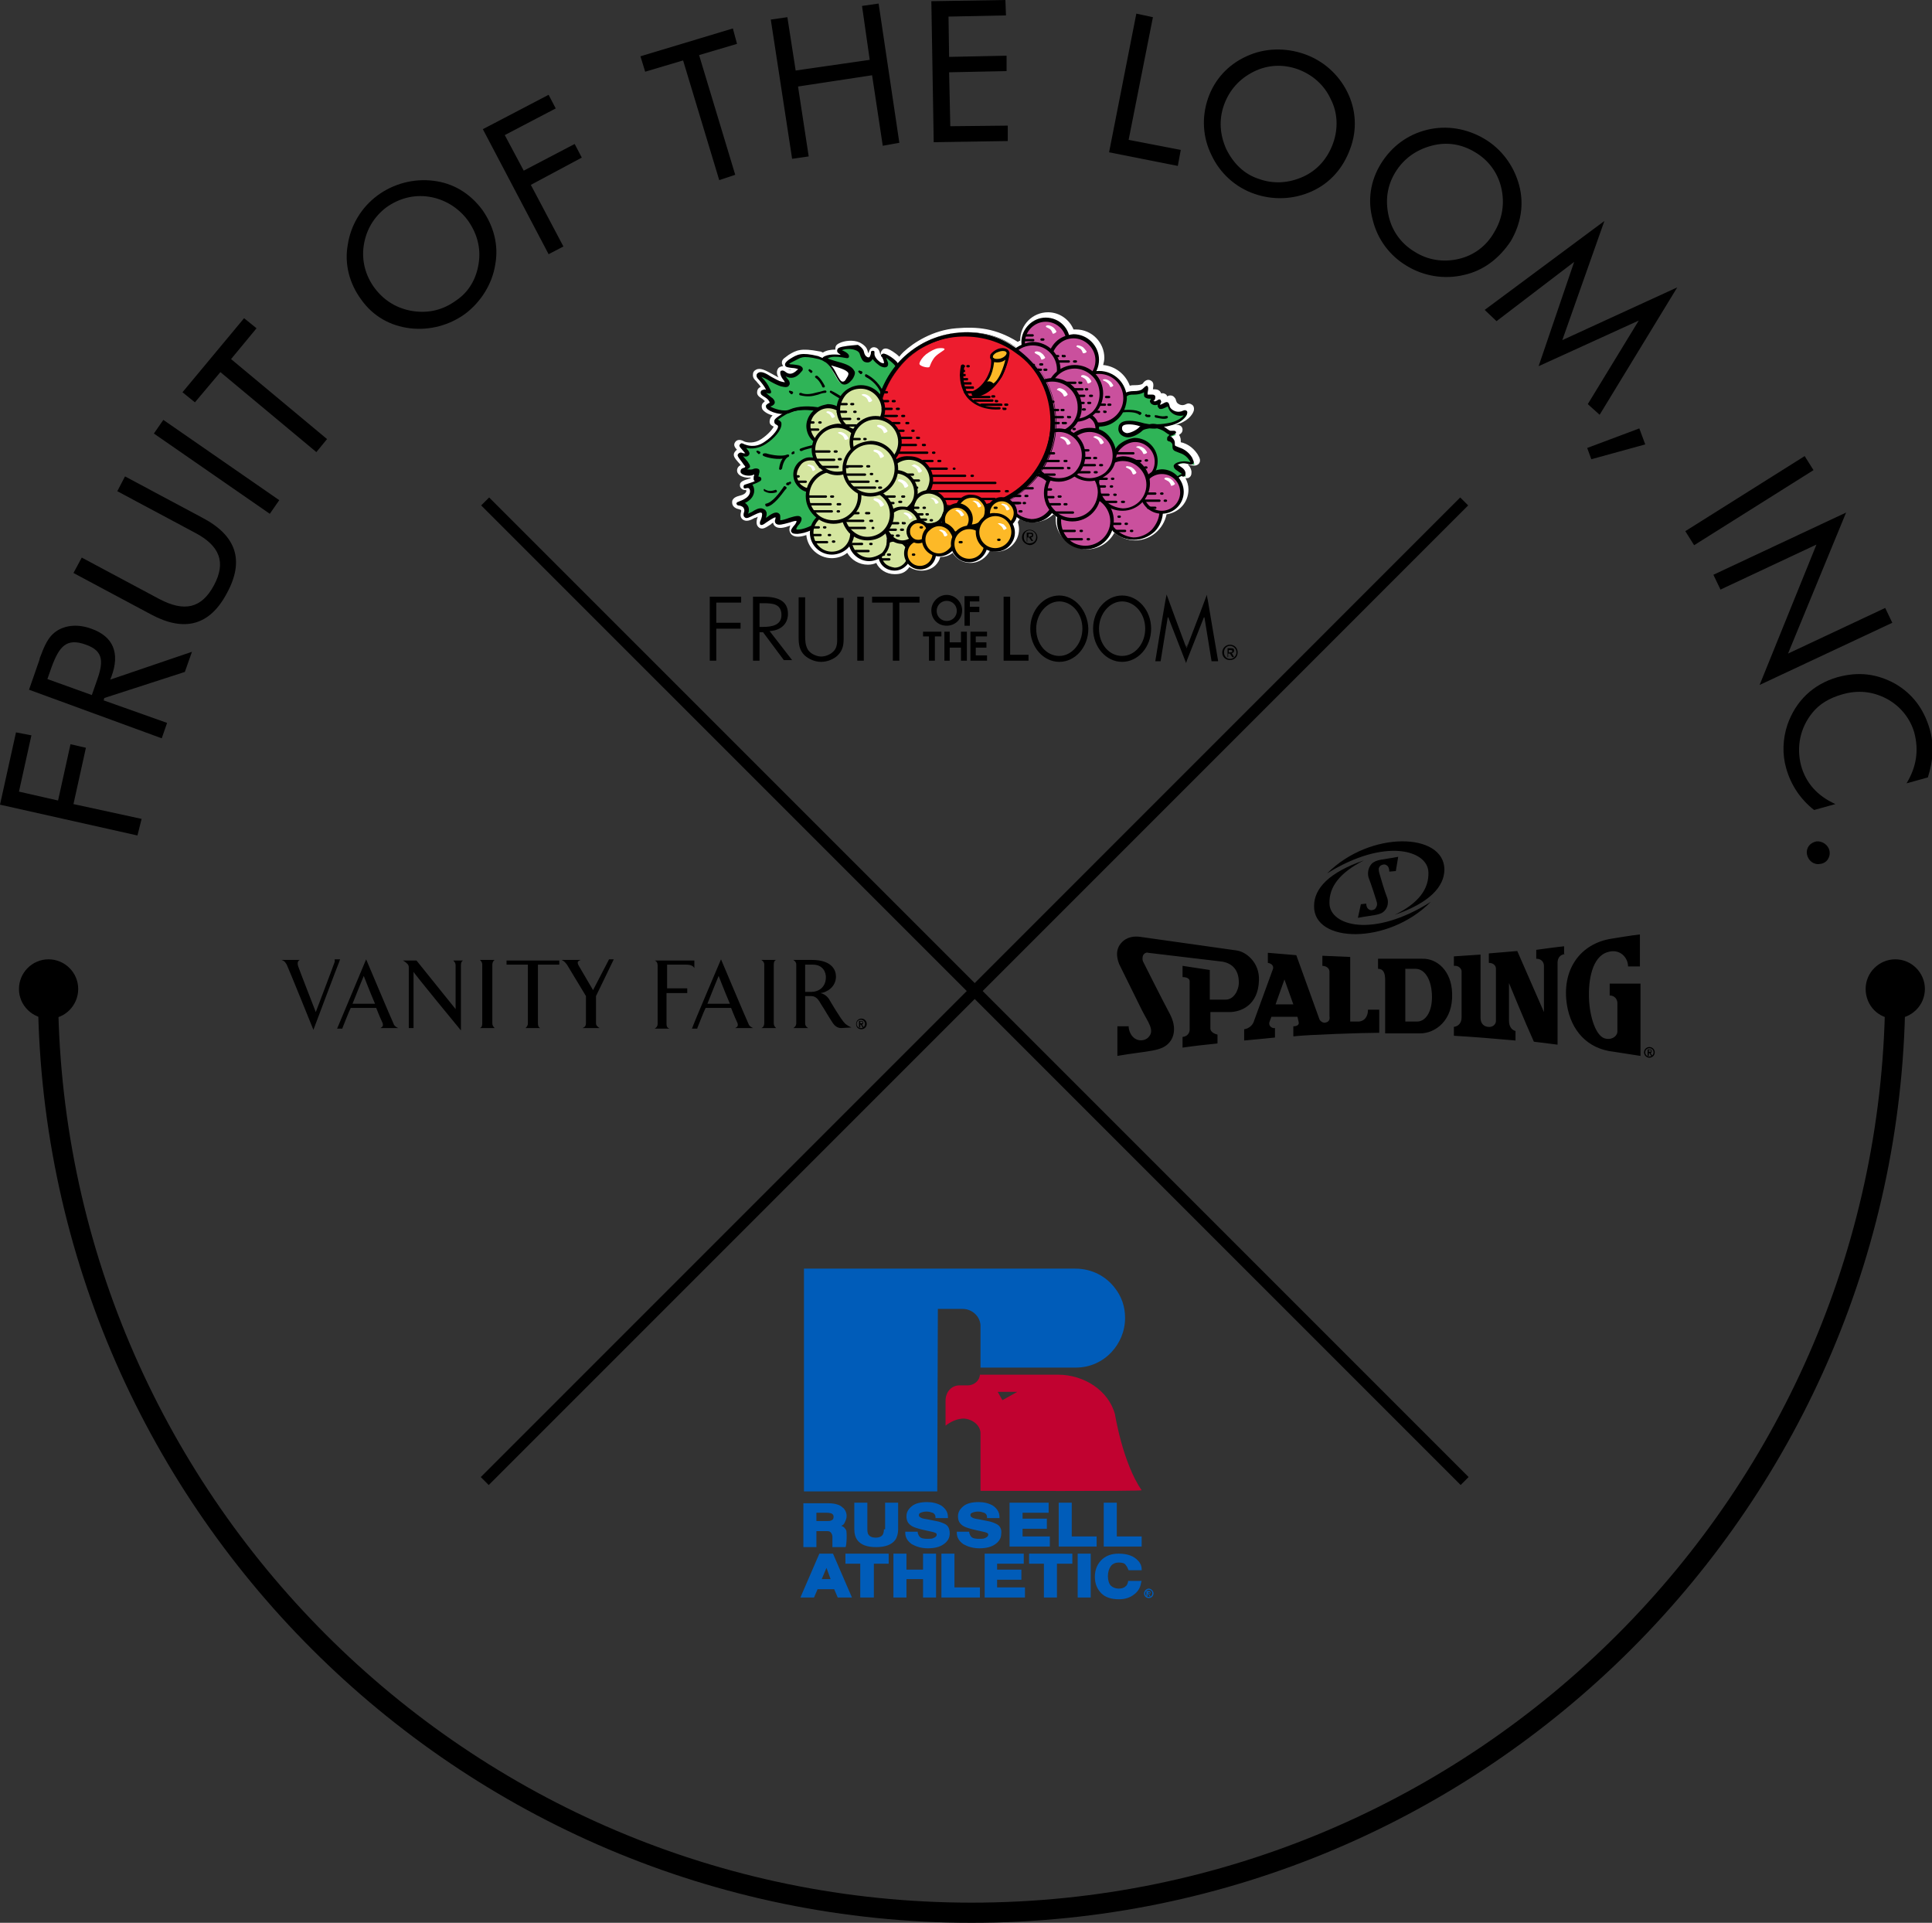 <svg xmlns="http://www.w3.org/2000/svg" viewBox="0 0 326.1 324.5"><rect x="0" y="0" width="326.1" height="324.5" fill="#333333" stroke="none"/><style>.st0{fill:#fff}.st1{fill:#2fb457}.st2{fill:#ca509d}.st4{fill:#d5e6a0}.st5{fill:#fdb927}.st7{fill:#005cb9}</style><g id="VECTOR"><path class="st0" d="M126.1 86.5c.2-1.1-.7-1.3-1.1-1.4-.2 0-.3-.2-.3-.2-.4-.6 2.1-.3 2.4-2 .2-1.1-1.1-1-1.1-1-.6 0 1.7-.6 2-.7.3-.2.3-.2 0-.3-.3-.1-.3-.2-.2-.4 0-.1 0-.4.2-.7.1-.3-.7-.1-.7-.1l-.1.1c-.8.3-2.1-.2-1.5-.6.7-.3.9-.2.3-1-.6-.8-1.6-1.7-.9-1.6.6.1 1.7.3.8-.6-.9-.9-1.3-1.3-.5-.9s2.3.5 3.7-.4c1.7-1.1 2.7-2.6 2.4-3.2-.4-.6-1.8 0 .7-1.7.2-.2.4-.2.6-.3-1.5.4-3.7-.6-3.3-1 .4-.5 1-.1.4-1-.5-.9-1.9-1.1-1.2-1.3.7-.2 1.4 1.3.8-.3-.7-1.7-2.1-2.3-1.6-2.6.6-.3 2.5 1.2 3.7 1.6 1.2.3 1.3-.1.8-.8-.5-.7-.8-1.5-.2-1.1.6.5 1.5.8 2.6-.4 1.1-1.2-3.3-.5-1.8-1.4 1.4-.9 1.8-1.4 5-.8.4.1.7.2 1 .4-.1-.1-.1-.2.1-.3 1.2-1 4.1.3 3.6-.4-.6-.8-1.5-.8-.8-1.2.8-.4 3.1-.4 3.5.8.3 1.2.8 1.4 1.4 1.2.3-.1.4-1.5.6-1 0 .7 1 2 1.8 1.9.8-.1.2-1.2 0-1.7s2.2.9 2.3 1.9c.5-.6.9-1.2 1.4-1.7 1.5-1.5 4.7-3.4 8.4-3.8 3.6-.3 6.5 0 10.3 2.5.4-.3.8-.5 1.2-.7 0-.2-.1-.4-.1-.6 0-2.1 1.7-3.9 3.9-3.9 1.8 0 3.3 1.3 3.7 3 .3-.1.6-.1.9-.1 2.2 0 4 1.8 4 4 0 .8-.2 1.5-.6 2.1.3-.1.6-.1.9-.1 2.2 0 4.1 1.7 4.4 3.9l.1-.1c.7-.6 2.5 0 3.2-.9.5-.6.4-.2.2.7-.1.5-.1.6 1.1.6.7 0-.2.5-.1.8.1.3.7.4 1.2.1.6-.4 0 .3.1.7.1.3.6 0 1.2-.3s.3.5.9 1c.6.5 1.5.8 2.4.4.5-.2-.1 1.5-2.5 2-.9.2-1.7.3-2.5.3.5.1 1 .3 1.4.6 1.3 1 1 .6 1.7.7.7.1-.7.2-.9.7-.2.5 0 0 .6.6.5.6 0 1.1.7 1.5.7.3 1.7.4 2.6 1.8.9 1.3-.4.2-1.7.4-1.2.2-1.1.6-.8.8.3.2 1.2.5 1.3 1.2.1.7-.2-.2-.6.1-.2.2-.7.3-.9.5.6.6.9 1.5.9 2.3 0 1.9-1.6 3.5-3.5 3.5h-.1c-.1 2.4-2.1 4.4-4.6 4.4-1.5 0-2.9-.8-3.7-1.9-.5 2-2.3 3.4-4.4 3.4-2.5 0-4.5-2-4.5-4.5 0-.2 0-.5.1-.7-.5-.3-1-.6-1.3-1.1-.7 1.1-2 1.8-3.3 1.8-1.1 0-2-.4-2.7-1.1-.1.6-.4 1.2-.8 1.6.2.4.4.9.4 1.4 0 1.7-1.3 3-3 3-.6 0-1.1-.2-1.6-.5-.2 1.4-1.4 2.4-2.8 2.4s-2.6-1.1-2.8-2.4c-.4.8-1.3 1.4-2.3 1.4-.3 0-.5-.1-.8-.1v.2c0 1.4-1 2.3-2.4 2.3-.9 0-1.7-.3-2.1-1-.4.8-1.2 1.2-2.2 1.2-1.4 0-2.5-1-2.5-2.3-.5.4-1.2.7-1.9.7-1.6 0-2.9-1.2-3.2-2.7-.6 1-1.7 1.6-2.9 1.6-1.9 0-3.5-1.6-3.5-3.5 0-.3 0-.6.1-.9-1.8.9-3.8 1.1-2.6-.5 2.2-2.6-3.5.8-3.1-.7.6-2.5-2.8 1.3-2.8.3 0-.9.8-1.9 0-2-1-.3-3.1 1.7-2.6.1"/><path class="st0" d="M151 96.9c-1.4 0-2.6-.8-3.1-1.9-.4.2-.9.3-1.4.3-1.5 0-2.8-.8-3.5-2-.7.6-1.7.9-2.6.9-2.2 0-4.1-1.7-4.3-3.9-.9.3-2 .5-2.6-.2-.2-.3-.4-.7-.1-1.4-1.1.4-2 .6-2.6.1-.2-.2-.3-.4-.3-.6-.2.1-.3.2-.4.3-.8.5-1.3.9-1.9.6-.3-.2-.5-.5-.5-.9s.1-.7.2-1c-.2.1-.3.2-.5.2-.7.4-1.4.7-2 .3-.4-.3-.5-.7-.3-1.4v-.2s-.1-.1-.5-.2c-.5-.1-.8-.4-.9-.6-.2-.4-.1-.7-.1-.8.2-.5.7-.7 1.1-.8.8-.2 1.2-.4 1.3-.9 0 0-.1-.1-.2-.1h-.1c-.4 0-.8-.4-.8-.7-.1-.7.5-.9 1.8-1.3v-.1c-.9.1-1.9-.2-2.2-.8-.2-.4-.1-1 .5-1.3-.1-.2-.3-.4-.4-.5-.5-.6-1-1.1-.6-1.7.1-.1.2-.3.4-.4-.5-.5-.6-.9-.3-1.3.4-.6 1.2-.3 1.5-.1.5.2 1.7.4 2.9-.4s1.9-1.7 2.1-2.1c-.2-.1-.7-.3-.7-.8 0-.4.1-.7.5-1.1-.8-.2-1.4-.6-1.7-1-.2-.4-.2-.9.2-1.2l.2-.2c-.2-.2-.4-.4-.6-.5-.3-.2-.8-.5-.7-1.1 0-.2.1-.6.6-.8-.2-.4-.5-.6-.7-.9-.4-.4-.7-.7-.6-1.3 0-.2.1-.5.5-.7.7-.4 1.6.1 2.7.7.4.2.7.4 1.1.6-.3-.5-.4-1.1 0-1.6 0 0 .3-.3.8-.3-.1-.1-.1-.2-.2-.4-.1-.5.1-.8.7-1.2l.4-.3c1.3-.8 2.1-1.2 5.2-.6.2 0 .4.1.6.2.6-.4 1.4-.5 2.1-.5v-.2c0-.6.5-.8.7-.9.8-.4 2.3-.6 3.4-.1.8.4 1.2.9 1.3 1.3.1.3.1.4.2.5.1-.4.3-1 .9-1 .1 0 .6 0 .9.6 0 .1.1.2.1.3 0 .1.1.3.2.4-.1-.3 0-.6.2-.8.1-.2.5-.4 1-.2.3.1 1.2.6 1.9 1.3.2-.3.5-.6.7-.8 1.7-1.6 5-3.7 8.9-4 3.6-.3 6.7 0 10.4 2.3.1-.1.3-.2.4-.2v-.1c0-2.6 2.1-4.7 4.7-4.7 1.9 0 3.6 1.2 4.3 2.9h.4c2.7 0 4.8 2.2 4.8 4.8 0 .4-.1.8-.2 1.2 2.1.2 3.8 1.6 4.5 3.5.3-.1.6-.1 1-.1.5 0 1.1-.1 1.2-.3.2-.3.7-.8 1.3-.5.6.3.5.8.4 1.5h.3c.6 0 .9.3 1 .5 0 .1.1.1.1.2.3-.1.5 0 .7.1.2.1.3.3.3.4.3-.2.6-.2.9-.1.4.2.6.6.6.8.1.2.1.3.2.4.2.2.8.6 1.5.2.4-.2.7-.1 1 .1.3.2.4.6.3 1-.2.7-1.1 1.9-3.1 2.4h.4c.7.1.8.6.8.8 0 .5-.3.7-.6.9.3.4.3.8.3 1.1v.1c.1.1.2.1.3.1.6.2 1.6.6 2.5 1.9.2.4.7 1 .3 1.6-.4.5-1 .4-1.4.3-.1 0-.3-.1-.5-.1.3.3.5.6.6 1.1 0 .2.1.8-.4 1.1-.1.1-.3.1-.6.1.3.6.5 1.2.5 1.9 0 2.2-1.6 3.9-3.7 4.2-.5 2.5-2.7 4.4-5.3 4.4-1.3 0-2.5-.5-3.5-1.3-.9 1.7-2.7 2.8-4.6 2.8-1.4 0-2.7-.6-3.8-1.6-1-1-1.6-2.3-1.5-3.7v-.3c-.1-.1-.3-.2-.4-.3-1.5 1.4-3.9 1.8-5.7.8-.1.2-.2.3-.3.5.1.4.2.8.2 1.2 0 2.1-1.7 3.8-3.8 3.8-.4 0-.7-.1-1.1-.2-.6 1.2-1.8 2.1-3.3 2.1-1.3 0-2.4-.7-3-1.7-.6.5-1.3.7-2.1.7-.1.5-.4 1-.8 1.4-.6.6-1.5.9-2.3.9-.8 0-1.5-.2-2.1-.6-.7 1-1.5 1.2-2.5 1.2m-2.5-3.9c.1 0 .2 0 .4.1.3.1.4.4.4.7 0 1 .9 1.6 1.7 1.6.7 0 1.3-.3 1.5-.8.1-.3.4-.4.7-.4.3 0 .6.1.7.4.3.5 1 .6 1.5.6s.9-.2 1.2-.4c.3-.3.4-.6.4-1v-.2c0-.3.1-.5.3-.7.2-.1.5-.2.7-.1.2.1.4.1.5.1.7 0 1.3-.4 1.6-1 .2-.3.5-.5.8-.4.3.1.6.3.7.7.2 1 1 1.8 2 1.8s1.8-.7 2-1.7c0-.3.2-.5.5-.6.2-.1.5-.1.8.1.3.2.8.3 1.2.3 1.2 0 2.2-1 2.2-2.2 0-.4-.1-.7-.3-1-.2-.3-.1-.7.2-1 .3-.3.5-.7.6-1.1 0-.3.2-.6.5-.7.3-.1.6 0 .8.2.6.6 1.3.9 2.2.9 1.1 0 2.1-.5 2.7-1.4.1-.2.4-.3.6-.3.2 0 .5.1.7.3.3.4.7.7 1.1.9.3.2.5.5.4.9 0 .2-.1.4-.1.5 0 1 .4 1.9 1.1 2.6.7.7 1.6 1.1 2.6 1.1 1.7 0 3.2-1.2 3.6-2.8.1-.3.3-.5.6-.6.3-.1.6.1.8.3.7 1 1.9 1.6 3.1 1.6 2 0 3.7-1.6 3.8-3.6 0-.4.4-.8.8-.8h.2c1.5 0 2.6-1.2 2.6-2.7 0-.7-.3-1.3-.7-1.8-.1-.2-.2-.4-.2-.6 0-.2.1-.4.3-.6.2-.1.4-.2.5-.3h-.1c-.1-.1-.2-.1-.3-.2-.6-.4-.6-1-.6-1.2.2-.8 1.2-1 1.6-1.1h.4c-.3-.2-.6-.3-.9-.4-.2-.1-.4-.1-.5-.2-.8-.4-.8-1-.8-1.4 0-.2 0-.2-.1-.2l-.1-.1c-.4 0-.6-.3-.7-.4-.2-.4-.1-.7.1-.9-.2-.1-.3-.2-.5-.4-.3-.2-.6-.3-1-.4-.4-.1-.7-.4-.7-.8s.4-.7.8-.7c.8 0 1.6-.1 2.3-.3.4-.1.7-.2.9-.3-.4-.1-.8-.3-1.2-.7-.2-.2-.4-.5-.5-.7-.5.2-.9.4-1.3.2-.2-.1-.4-.3-.5-.5-.2 0-.3 0-.5-.1-.4-.1-.7-.4-.8-.7v-.3c-.3-.1-.6-.2-.8-.4-.1-.1-.2-.3-.2-.4-.4.1-.8.1-1.1.1-.3 0-.8 0-1 .1-.2.3-.5.4-.8.3-.3-.1-.5-.4-.6-.7-.2-1.8-1.7-3.2-3.6-3.2-.2 0-.4 0-.7.1-.3.1-.6 0-.8-.3-.2-.3-.2-.6 0-.9.3-.5.5-1.1.5-1.7 0-1.8-1.4-3.2-3.2-3.2-.2 0-.5 0-.7.1-.2.1-.4 0-.6-.1-.2-.1-.3-.3-.4-.5-.3-1.4-1.6-2.4-3-2.4-1.7 0-3.1 1.4-3.1 3.1v.5c0 .4-.2.7-.5.8-.4.2-.7.3-1 .5-.3.2-.7.3-1 .1-3.6-2.4-6.3-2.7-9.8-2.4-3.4.3-6.4 2.1-7.9 3.6-.3.3-.6.7-1 1.2l-.3.4c-.2.3-.6.4-.9.3-.3-.1-.5-.4-.5-.8 0-.1-.1-.2-.3-.4 0 .1-.1.2-.1.3-.2.3-.5.6-.9.6-.5.1-1-.1-1.5-.5-.2-.1-.3-.3-.5-.5-.1 0-.1.1-.2.1-.6.2-1 .1-1.3 0-.5-.3-.9-.8-1.1-1.7 0-.1-.2-.2-.3-.3-.3-.1-.7-.2-1.1-.2.1.1.1.2.2.3.4.5.2.9.1 1.1-.3.6-.9.5-1.6.4-.6-.1-1.5-.2-2 0 0 .1-.1.2-.2.3-.3.3-.7.4-1.1.2-.2-.2-.5-.3-.8-.3-1.8-.4-2.5-.3-3.1-.1.5.1.9.3 1 .8.1.2.2.7-.3 1.2-.6.7-1.3 1-1.9 1.1.2.5.1.9 0 1.1-.5.8-1.6.5-2 .4-.5-.1-1-.4-1.4-.6l.3.6c.2.6.4 1 .3 1.4 0 .1.1.1.1.2.2.3.4.8.3 1.2 0 .1-.1.2-.1.2.5.2 1.2.3 1.8.2.4-.1.8.1.9.5.1.4 0 .8-.4 1-.2.1-.4.2-.5.2-.3.2-.5.3-.7.5 0 .1.1.1.1.2.7 1.2-.9 3.1-2.7 4.3-.9.6-1.8.8-2.6.8.1.2.1.5-.1.7-.1.2-.3.4-.5.4.1.1.1.2.2.3.2.3.5.7.5 1.2.6-.2 1.1-.1 1.4.2.2.3.3.6.2 1 0 .1-.1.2-.1.2.2.1.4.3.4.7 0 .6-.5.8-.6.9-.1.1-.3.1-.6.2.1.2.2.6.1 1-.2 1-.9 1.6-1.5 1.9l.3.3c.1.2.2.4.3.7.6-.3 1.3-.6 1.9-.6.5.1.7.3.9.5.2.3.2.6.2.9.7-.5 1.4-.8 2-.4.4.2.5.6.5 1 .3-.1.6-.2.8-.3 1.2-.4 2.1-.7 2.6 0 .4.6 0 1.2-.4 1.7.4-.1.9-.3 1.4-.5.3-.1.6-.1.9.1.2.2.3.5.3.8-.1.2-.1.4-.1.6 0 1.5 1.2 2.7 2.7 2.7.9 0 1.8-.5 2.2-1.2.2-.3.5-.4.8-.4.3.1.6.3.6.6.2 1.2 1.2 2 2.4 2 .5 0 1-.2 1.5-.5-.3-.6-.1-.6.1-.6m51.6-12.3c0 .1 0 .1 0 0 0 .1 0 .1 0 0M130.2 69s-.1 0 0 0c-.1 0 0 0 0 0m2.7-6.7c.2.1.4.2.7.1-.3 0-.5 0-.7-.1m9.2-1.8"/><path class="st0" d="M200.2 79.8c0 .1 0 .1 0 0 0 .1 0 .1 0 0m-2.5 6.8c0 .1 0 .3-.1.4.1-.1.1-.3.1-.4m-1.7 1.7h-.1c-.1-.1 0 0 .1 0z"/><path class="st1" d="M151.4 61.9c-.1-.9-2.4-2.3-2.2-1.8.2.4 1 1.5.2 1.6-.8.1-2-1.2-2-1.9s.1.7-.5.9c-.5.2-1.2.1-1.5-1.1-.3-1.2-2.7-1.2-3.5-.8-.8.5.2.5.8 1.2.5.8-2.3-.6-3.6.4-1.2 1 6.2.9 4.1 3.6-2.1 2.7-2-3-5.3-3.7-3.2-.7-3.6-.1-5 .8-1.5.9 2.9.2 1.8 1.4-1.1 1.2-2.1.8-2.6.4-.6-.4-.3.4.2 1.1.5.7.5 1.1-.8.8-1.2-.3-3.1-1.9-3.7-1.6-.5.3.8.9 1.6 2.6.3.7-.1.1-.8.3-.7.2.7.4 1.2 1.3s0 .6-.5 1c-.4.5 2.3 1.6 3.7.9 2.6-1.3 8-.1 10 2.5 2 2.3 8.7-6.1 8.4-9.9"/><path class="st1" d="M138.6 69.2c-.7-.2-4-.9-6.4.7-2.2 1.4-1 1.1-.7 1.7.3.6-.8 2.1-2.5 3.2-1.4 1-2.9.8-3.7.4-.8-.3-.3-.1.4.9.8 1-.2.6-.8.5-.7-.1.3.8.9 1.6.5.8.3.7-.3 1-.7.3.6.9 1.4.6 1.8-.7 0 1 .9 1.1 1.1.1-2 1.1-2 1.1s1.1-.3 1.1.9c0 1.6-2.3 2.1-2.3 2.1s1.8 0 1.3 1.5c-.5 1.6 1.6-.5 2.6-.3.8.1.6 1.2.1 2s3.3-2.8 2.7-.3c-.3 1.4 5.3-2 3.1.7-1.9 2.3 3.9.8 4.8-1.7.8-1.8 7.2-16-.6-17.7m51.3-2.6c.7-.6 2.5-.1 3.3-.9.5-.6.4-.2.2.7-.1.5-.1.6 1.1.6.7 0-.2.5-.1.8.1.3.7.4 1.2.1.6-.4 0 .3.1.7.1.3.6.1 1.2-.3.6-.3.3.5.9 1 .5.5 1.5.8 2.4.4.5-.2-.1 1.5-2.4 2-2.4.5-4.3.3-5.4 0-1.1-.3-3.2-.7-3.3.5-.1.7.4 1.2 1.1 1.3.7.1 1.8-.4 2.3-1 .6-.6 2.8-.9 4.1.1 1.3 1 1 .6 1.7.7.7.1-.7.2-.9.7-.2.4 0 0 .6.5.5.6 0 1.1.7 1.5.7.3 1.7.5 2.6 1.8.9 1.3-.4.2-1.7.4-1.2.2-1.1.6-.8.8.3.2 1.2.5 1.3 1.2.1.7-.2-.2-.6.1-.3.3-1.3.3-.9 1.1s-.3-.5-.9-.6c-.5-.1-23.3-1.3-7.8-14.2"/><path d="M141.6 58.7c-.2.1-.3.3-.3.5 0 .3.2.4.5.6.1.1.2.2.3.2-.1 0-.1-.1-.1-.1-.9-.1-2.3-.2-3.1.4 0 0 0 .1-.1.1-.2-.1-.5-.2-.7-.3-2.9-.7-3.5-.3-4.8.5 0 0-.8.5-.8.9v.1c.1.4.5.4 1.2.5.3 0 .8.1 1 .2 0 0 0 .1-.1.1-1 1-1.6.7-2.1.3-.4-.3-.7-.1-.7-.1-.1.1-.1.2-.1.3 0 .5.4 1.1.6 1.3.1.2.2.3.2.3-.1 0-.3 0-.6-.1-.5-.1-1.1-.5-1.7-.8-.9-.6-1.7-1-2.2-.7-.2.1-.3.3-.3.4v.1c0 .3.2.5.5.8.3.4.8.9 1.1 1.6-.2-.1-.3-.1-.5 0-.1 0-.4.1-.4.4v.1c0 .3.2.4.5.6.3.2.7.4.9.8.1.1.1.2.1.3-.1 0-.3.1-.5.3-.1.1-.1.2-.1.3 0 .1 0 .2.1.3.4.6 2.7 1.4 4.1.7 2.4-1.1 7.5-.2 9.4 2.3.2.3.7.7 1.8.3 2.7-1 7.2-7.3 6.9-10.4.4-.6-1.7-2-2.3-2.1-.3-.1-.4.1-.5.1 0 0-.1.1-.1.2s0 .1.1.2l.1.1c.3.6.3.8.3.9v.1h-.1c-.2 0-.5-.1-.8-.4-.5-.4-.7-.9-.7-1.1v-.4c0-.2-.2-.2-.3-.2-.3 0-.3.2-.3.4s-.2.6-.2.6c-.1.2-.4.1-.5 0-.2-.1-.4-.4-.5-.9-.1-.4-.5-.8-1-1.1-1.1.1-2.6.2-3.2.5m2.8.4c.3.1.6.3.7.6.2.7.5 1.3.9 1.4.9.3 1.2-.4 1.3-.5.2.3.6.7.9.9.3.3.8.5 1.1.5.7 0 .6-.6.6-.7 0-.2-.3-.7-.3-.9.5.4 1.6 1.2 1.6 1.6v.2c0 3-4.1 8.6-6.5 9.5-.7.3-.9.1-1.1-.1-2.1-2.8-7.6-3.7-10.3-2.5-1 .5-2.8-.2-3.3-.5.1 0 1.4-.4.4-1.4-.2-.1-1-.8-1.1-.9 0 0 1.3.5.7-.6-.4-.9-.9-1.5-1.3-1.9l-.2-.2c.3.1 1 .4 1.4.7.7.4 1.3.7 1.9.9.5.1 1.2.3 1.4-.2.1-.1.1-.2.1-.3 0-.2-.1-.5-.4-.8-.1-.1-.2-.3-.3-.4.9.5 1.8.3 2.6-.7.2-.2.3-.3.3-.5 0-.1 0-.2-.1-.3-.3-.4-.9-.4-1.6-.5-.1 0-.5 0-.6-.1.1-.1.7-.4.7-.4 1.3-.6 1.3-1.1 4.3-.4.3.1.6.2.9.4 0 0 .1.1.2.1.8.6 1.2 1.4 1.7 2.2.5.9.9 1.6 1.5 1.6.4 0 .8-.2 1.3-.8.4-.5.5-1 .5-1.1 0-.1 0-.3-.1-.4-.5-1-1.9-1.3-3.3-1.7-.4-.1-.9-.3-1.2-.4.6-.4 1.7-.3 2.4-.2.7.1 1.1.3 1.2-.1.1-.6-1-1-1.2-1.1l.3-.1c.3-.1 1.3-.2 2 .1m-2.2 5.3c-.3 0-.7-.7-1-1.3-.2-.4-.5-1-.9-1.4h.1c1 .3 2.6.7 2.8 1.3v.1c0 .2-.1.4-.3.7-.3.6-.5.6-.7.6"/><path d="M132.1 69.8c-1.1.7-1.5 1-1.4 1.4 0 .3.2.4.4.5.1.1.2.1.2.2.2.2-.6 1.6-2.3 2.7-1.6 1.1-3 .5-3.3.4-.4-.2-.6-.3-.8 0-.1.1-.1.1-.1.2s.1.3.3.5l.6.7.1.1h-.3l-.3-.1c-.3-.1-.5.1-.6.2 0 .1-.1.1-.1.2 0 .2.2.5.6 1l.5.7c.1.1.2.2.2.3-.1 0-.1.1-.1.1l-.3.1c-.3.1-.4.3-.4.5v.2c.2.5 1.3.7 2 .5.1-.1.2-.1.3-.1v.1c-.1.2-.1.4-.1.6 0 .1 0 .2.1.3l.1.1c-.4.2-1.1.4-1.7.6-.1 0-.2.2-.2.3v.1c0 .2.2.3.4.2.1 0 .3-.1.5 0 .1.1.2.3.2.5 0 1.3-2 1.7-2 1.8-.2 0-.3.2-.3.3 0 .1.2.3.3.3.2 0 .7.1.9.4.1.2.2.4.1.7-.1.2-.2.7.1.9.3.3.8 0 1.4-.3.4-.2 1-.5 1.3-.5.1 0 .2.1.2.1.1.2 0 .8-.3 1.4-.1.3 0 .4 0 .5.2.2.5.1 1-.3.3-.2 1.3-.9 1.6-.9v.1c0 .1 0 .2-.1.4v.2c0 .2.1.3.2.4.4.3 1.1.1 2.2-.2.3-.1.9-.3 1.2-.3.1.1 0 .3-.2.6-.9 1-.7 1.2-.6 1.3.1.2.3.3 1 .3 1.3-.1 3.5-.7 4.7-3l.2-.5c2.9-7.1 3.6-12.1 2.1-15-.7-1.3-1.8-2.1-3.3-2.4-3.1-.9-5.1-.2-6.2.6m.3.3c1-.7 2.9-1.3 6.1-.6 1.3.3 2.3 1 2.9 2.1 1.4 2.7.7 7.7-2.2 14.7l-.2.5c-.5 1.2-2.3 2.2-3.7 2.5-.6.1-.8.1-.9 0 0 0 0-.2.3-.6.4-.4.6-.8.6-1.1 0-.1 0-.2-.1-.3-.3-.4-1-.2-2 .1-.5.2-1.2.4-1.5.4v-.5c0-.3 0-.5-.3-.7-.5-.3-1.2.1-2.1.8 0-.2.1-.4.1-.6 0-.2 0-.4-.1-.5-.1-.3-.4-.4-.7-.5-.5-.1-1.1.2-1.7.6-.2.1-.5.2-.6.3v-.1c.1-.2.1-.4.1-.6 0-.3-.1-.6-.3-.8-.1-.1-.2-.3-.4-.3.7-.3 1.6-1 1.6-2.1 0-.4-.1-.7-.3-1 1.3-.5 1.5-.7 1.5-.9v-.1c0-.2-.1-.3-.5-.4 0-.1.1-.2.1-.3 0-.2.1-.3.1-.5 0-.1 0-.3-.1-.4-.3-.2-.7-.2-1.1 0-.3.1-.8 0-1 0h.1c.2-.1.4-.2.5-.4v-.1c0-.2-.2-.5-.4-.8l-.6-.7-.2-.2c.4.1.8.1 1-.2.1-.1.1-.2.1-.3 0-.2-.2-.5-.4-.7 0 0-.1-.1-.1-.2.9.2 2.1.1 3.3-.7 1.4-.9 2.6-2.3 2.6-3.3 0-.2 0-.3-.1-.4-.1-.2-.4-.3-.5-.4.1 0 .4-.3 1.1-.7m60.5-4.5c-.3.3-.9.4-1.5.4s-1.2.1-1.6.4c-4.2 3.5-6 6.6-5.3 9 1.2 3.7 7.6 5 12.7 5.5h.3c.2 0 .6.4.7.6.1.1.3.3.6.2.1-.1.1-.2.1-.3 0-.1-.1-.3-.2-.4-.1-.1-.1-.2-.1-.2 0-.1.2-.2.3-.2.2-.1.3-.2.5-.3.1.1.3.2.5.1.1-.1.2-.2.2-.4v-.2c-.1-.7-.8-1-1.2-1.3l-.2-.1c.1 0 .3-.1.6-.2.4-.1.9 0 1.2.1.4.1.7.2.9-.1.1-.1.1-.1.1-.2 0-.2-.2-.5-.3-.8-.7-1.1-1.6-1.5-2.2-1.7l-.5-.2c-.2-.1-.2-.1-.2-.4 0-.3 0-.6-.4-1-.1-.1-.2-.2-.4-.3.1-.1.4-.1.5-.2.2-.1.5-.2.5-.4 0-.3-.3-.3-.4-.3h-.5c-.1 0-.2 0-1-.6 0 0-.1 0-.1-.1.4 0 .7-.1 1.1-.2 1.7-.4 2.7-1.5 2.8-2.1v-.1c0-.2-.1-.3-.2-.3-.1-.1-.2-.1-.5 0-1 .5-1.8-.1-2-.3-.2-.2-.3-.4-.3-.6-.1-.2-.1-.4-.3-.5-.2-.1-.4 0-.6.1-.2.1-.5.3-.7.3 0-.1 0-.1.1-.2 0-.1.1-.2.1-.3 0-.1-.1-.2-.1-.3-.2-.2-.5 0-.6.1-.2.1-.4.2-.5.1h-.1c0-.1.1-.1.1-.1.1-.1.2-.3.2-.5v-.2c-.1-.3-.4-.3-.5-.3h-.8v-.3c.1-.4.1-.6.1-.8 0-.2-.1-.3-.2-.4-.2 0-.5.3-.7.5m-1.5 1c.6 0 1.2-.1 1.7-.4v.4c0 .1 0 .3.1.4.2.2.5.3 1.1.3-.1.1-.2.3-.2.4v.1c.1.2.2.4.5.5.2.1.5.1.8 0v.3c.1.2.2.3.3.4.4.1.8-.1 1.4-.4.1.2.2.6.5.9.6.6 1.4.8 2.2.6-.3.4-1 .9-2.1 1.2-.9.2-1.7.3-2.4.3-.5-.1-.9-.1-1.3 0-.7-.1-1.1-.2-1.4-.3-.4-.1-2.3-.6-3.3 0-.3.2-.5.5-.5.8-.2 1 .6 1.6 1.4 1.7.8.1 2-.5 2.6-1.1.2-.2.6-.3 1.2-.4.4 0 .8.1 1.3 0 .4.1.9.3 1.2.5.4.3.7.5.9.6l-.3.3c-.1.1-.1.2-.1.4v.2c.1.1.3.2.3.2.1 0 .2 0 .4.2s.2.3.2.6 0 .7.6.9l.5.2c.6.2 1.3.5 1.9 1.5v.1c-.4-.1-.9-.2-1.5-.1-.8.1-1.2.4-1.3.7 0 .1 0 .4.4.7l.3.2c.2.2.5.3.7.5-.1 0-.2.1-.3.1-.1.1-.2.1-.3.2-.3.1-.5.3-.7.5-.1-.1-.3-.2-.5-.2h-.4c-7.2-.7-11.6-2.5-12.4-5.1-.1-.3-.1-.6-.1-1 0-2.1 1.8-4.5 5.3-7.5.3-.4.8-.4 1.3-.4m-1.2 6.5c-.5-.1-.9-.4-.8-1 0-.1.1-.2.2-.3.5-.3 1.8-.2 2.7.1h.2c-.1.1-.2.1-.2.2-.6.6-1.6 1-2.1 1"/><path class="st2" d="M191.6 81.5c2 0 3.6-1.6 3.6-3.6s-1.6-3.6-3.6-3.6-3.6 1.6-3.6 3.6 1.6 3.6 3.6 3.6"/><path d="M188.8 75.1c-.7.7-1.1 1.7-1.1 2.8 0 1 .4 2 1.1 2.7.7.7 1.7 1.1 2.7 1.1 1 0 2-.4 2.8-1.1.7-.7 1.1-1.7 1.1-2.8 0-2.1-1.7-3.9-3.9-3.9-.9.1-1.9.5-2.7 1.2m.5 5.1c-.6-.6-1-1.5-1-2.3 0-.9.3-1.7 1-2.3.6-.6 1.5-1 2.3-1 1.8 0 3.3 1.5 3.3 3.3 0 .9-.3 1.7-1 2.3-.6.6-1.5 1-2.3 1-.9 0-1.7-.4-2.3-1"/><path class="st2" d="M176.5 61.6c2.1 0 3.9-1.7 3.9-3.9 0-2.1-1.7-3.9-3.9-3.9-2.1 0-3.9 1.7-3.9 3.9.1 2.2 1.8 3.9 3.9 3.9"/><path d="M172.4 57.7c0 2.3 1.8 4.1 4.1 4.1s4.1-1.8 4.1-4.1-1.8-4.1-4.1-4.1c-2.2 0-4.1 1.9-4.1 4.1m4.1 3.6c-2 0-3.5-1.6-3.5-3.5s1.6-3.5 3.5-3.5c2 0 3.5 1.6 3.5 3.5.1 1.9-1.5 3.5-3.5 3.5"/><path class="st2" d="M181.2 64.8c2.2 0 4-1.8 4-4s-1.8-4-4-4-4 1.8-4 4 1.8 4 4 4"/><path d="M178.2 57.7c-.8.8-1.3 1.9-1.3 3 0 2.3 1.9 4.3 4.3 4.3s4.3-1.9 4.3-4.3c0-2.3-1.9-4.3-4.3-4.3-1.1.1-2.2.5-3 1.3m3 6.8c-2 0-3.7-1.7-3.7-3.7 0-1 .4-1.9 1.1-2.6.7-.7 1.6-1.1 2.6-1.1 2 0 3.7 1.7 3.7 3.7s-1.6 3.7-3.7 3.7"/><path class="st2" d="M185.5 71.7c2.4 0 4.4-2 4.4-4.4 0-2.4-2-4.4-4.4-4.4-2.4 0-4.4 2-4.4 4.4-.1 2.4 1.9 4.4 4.4 4.4"/><path d="M182.2 64c-.9.9-1.4 2-1.4 3.3 0 1.2.5 2.4 1.4 3.3.9.9 2 1.4 3.3 1.4 1.3 0 2.4-.5 3.3-1.4.9-.9 1.3-2.1 1.4-3.3 0-2.6-2.1-4.7-4.7-4.7-1.3 0-2.5.5-3.3 1.4m3.3 7.3c-1.1 0-2.1-.4-2.9-1.2-.8-.8-1.2-1.8-1.2-2.9 0-1.1.4-2.1 1.2-2.9.8-.8 1.8-1.2 2.9-1.2 2.3 0 4.1 1.8 4.1 4.1 0 1.1-.4 2.1-1.2 2.9-.8.8-1.9 1.2-2.9 1.2"/><path class="st2" d="M182.8 74.7c1.3 0 2.4-1.1 2.4-2.4 0-1.3-1.1-2.4-2.4-2.4-1.3 0-2.4 1.1-2.4 2.4 0 1.3 1.1 2.4 2.4 2.4"/><path d="M180.9 70.4c-.5.5-.8 1.2-.8 1.9a2.732 2.732 0 002.7 2.7c1.5 0 2.7-1.2 2.7-2.7 0-1.5-1.2-2.7-2.7-2.7-.7 0-1.4.3-1.9.8m.4 3.3c-.4-.4-.6-.9-.6-1.5 0-.5.2-1 .6-1.4.4-.4.9-.6 1.5-.6 1.1 0 2.1.9 2.1 2.1 0 1.1-.9 2.1-2.1 2.1-.5-.1-1.1-.3-1.5-.7"/><path class="st2" d="M174.3 66.8c2.4 0 4.4-2 4.4-4.4 0-2.4-2-4.4-4.4-4.4-2.4 0-4.4 2-4.4 4.4 0 2.5 2 4.4 4.4 4.4"/><path d="M171 59.1c-.9.9-1.4 2.1-1.4 3.3 0 1.2.5 2.4 1.4 3.3.9.9 2.1 1.4 3.3 1.4 2.6 0 4.7-2.1 4.7-4.7s-2.1-4.7-4.7-4.7c-1.2.1-2.4.6-3.3 1.4m3.3 7.4c-1.1 0-2.1-.4-2.9-1.2-.8-.8-1.2-1.8-1.2-2.9 0-1.1.4-2.1 1.2-2.9.8-.8 1.8-1.2 2.9-1.2 2.3 0 4.1 1.8 4.1 4.1s-1.8 4.1-4.1 4.1"/><path class="st2" d="M181.4 71c2.5 0 4.6-2 4.6-4.6 0-2.5-2-4.6-4.6-4.6-2.5 0-4.6 2-4.6 4.6.1 2.6 2.1 4.6 4.6 4.6"/><path d="M176.6 66.4c0 2.6 2.1 4.8 4.8 4.8 1.3 0 2.5-.5 3.4-1.4.9-.9 1.4-2.1 1.4-3.4 0-1.3-.5-2.5-1.4-3.4-.9-.9-2.1-1.4-3.4-1.4-2.6 0-4.8 2.2-4.8 4.8m4.8 4.3c-2.3 0-4.2-1.9-4.2-4.3 0-2.3 1.9-4.2 4.2-4.2 1.1 0 2.2.5 3 1.3.8.8 1.2 1.9 1.2 3s-.4 2.2-1.2 3c-.8.7-1.8 1.2-3 1.2"/><path class="st2" d="M177.6 73.4c2.6 0 4.7-2.1 4.7-4.6 0-2.6-2.1-4.7-4.6-4.7-2.6 0-4.7 2.1-4.7 4.6 0 2.5 2.1 4.6 4.6 4.7"/><path d="M172.8 68.7c0 2.7 2.2 4.9 4.9 4.9s4.9-2.2 4.9-4.9-2.2-4.9-4.9-4.9-4.9 2.2-4.9 4.9m4.8 4.3c-2.4 0-4.3-1.9-4.3-4.3s1.9-4.3 4.3-4.3 4.3 1.9 4.3 4.3c.1 2.4-1.9 4.3-4.3 4.3"/><path class="st2" d="M191.3 90.9c2.6 0 4.7-2.1 4.7-4.6 0-2.6-2.1-4.7-4.6-4.7-2.6 0-4.6 2.1-4.7 4.7 0 2.5 2.1 4.6 4.6 4.6"/><path d="M186.5 86.2c0 1.3.5 2.5 1.4 3.5.9.9 2.2 1.4 3.5 1.4 1.3 0 2.5-.5 3.5-1.4.9-.9 1.4-2.2 1.4-3.5 0-1.3-.5-2.5-1.4-3.5-.9-.9-2.1-1.4-3.5-1.4-2.7 0-4.9 2.2-4.9 4.9m1.8 3.1c-.8-.8-1.3-1.9-1.3-3.1 0-2.4 1.9-4.3 4.3-4.3 1.2 0 2.2.5 3.1 1.3.8.8 1.3 1.9 1.3 3.1 0 1.1-.5 2.2-1.3 3.1-.8.8-1.9 1.3-3.1 1.3-1.1-.1-2.2-.6-3-1.4"/><path class="st2" d="M196.1 86.5c1.9 0 3.5-1.5 3.5-3.5 0-1.9-1.5-3.5-3.5-3.5-1.9 0-3.5 1.5-3.5 3.5s1.6 3.5 3.5 3.5"/><path d="M192.4 83c0 2 1.6 3.7 3.7 3.7s3.7-1.7 3.7-3.7c0-1-.4-1.9-1.1-2.7-.7-.7-1.6-1.1-2.6-1.1-2.1.1-3.7 1.8-3.7 3.8m3.7 3.2c-1.7 0-3.1-1.4-3.1-3.1 0-1.7 1.4-3.1 3.1-3.1.8 0 1.6.3 2.2.9.6.6.9 1.4.9 2.2 0 1.7-1.4 3.1-3.1 3.1"/><path class="st2" d="M189.5 86.1c2.4 0 4.3-1.9 4.3-4.3s-1.9-4.3-4.3-4.4c-2.4 0-4.4 1.9-4.4 4.3s2 4.4 4.4 4.4"/><path d="M186.3 78.5c-.9.9-1.4 2-1.4 3.2 0 1.2.5 2.4 1.3 3.2.9.9 2 1.3 3.3 1.3 2.5 0 4.6-2.1 4.6-4.6 0-2.5-2-4.6-4.6-4.6-1.2.1-2.4.6-3.2 1.5m.4 6.1c-.7-.8-1.2-1.8-1.2-2.8 0-1.1.4-2.1 1.2-2.8.8-.7 1.8-1.2 2.8-1.2 2.2 0 4 1.8 4 4s-1.8 4-4 4c-1.1-.1-2.1-.5-2.8-1.2"/><path class="st2" d="M183.2 92.4c2.5 0 4.5-2 4.5-4.5s-2-4.5-4.5-4.5-4.5 2-4.5 4.5c.1 2.5 2.1 4.5 4.5 4.5"/><path d="M179.8 84.5c-.9.9-1.4 2.1-1.4 3.4 0 1.3.5 2.5 1.4 3.4.9.9 2.1 1.4 3.4 1.4 2.7 0 4.8-2.2 4.8-4.8 0-2.7-2.2-4.8-4.8-4.8-1.2 0-2.4.5-3.4 1.4m3.4 7.6c-1.1 0-2.2-.4-2.9-1.2-.8-.8-1.2-1.9-1.2-3s.4-2.1 1.2-2.9c.8-.8 1.8-1.2 2.9-1.2 2.3 0 4.2 1.9 4.2 4.2 0 2.2-1.9 4.1-4.2 4.1"/><path class="st2" d="M174.1 87.9c2.2 0 4-1.8 4-4s-1.8-4-4-4-4 1.8-4 4 1.8 4 4 4"/><path d="M169.9 83.9c0 1.1.4 2.2 1.3 3 .8.8 1.9 1.3 3 1.3s2.2-.4 3-1.2c.8-.8 1.3-1.9 1.3-3 0-2.3-1.9-4.3-4.3-4.3-2.4-.1-4.3 1.8-4.3 4.2m1.6 2.6c-.7-.7-1.1-1.6-1.1-2.6 0-2 1.7-3.7 3.7-3.7s3.7 1.7 3.7 3.7c0 1-.4 1.9-1.1 2.6-.7.7-1.6 1.1-2.6 1.1-.9-.1-1.9-.4-2.6-1.1"/><path class="st2" d="M181 87.8c2.5 0 4.6-2 4.6-4.6 0-2.5-2-4.6-4.6-4.6-2.5 0-4.6 2.1-4.6 4.6 0 2.5 2 4.6 4.6 4.6"/><path d="M176.2 83.2c0 1.3.5 2.5 1.4 3.4.9.9 2.1 1.4 3.4 1.4 2.7 0 4.8-2.2 4.8-4.8 0-2.7-2.1-4.8-4.8-4.8-2.7 0-4.8 2.1-4.8 4.8m4.8 4.2c-1.1 0-2.2-.4-3-1.3-.8-.8-1.3-1.9-1.2-3 0-2.3 1.9-4.2 4.3-4.2 2.3 0 4.2 1.9 4.2 4.2-.1 2.5-2 4.3-4.3 4.3"/><path class="st2" d="M183.9 81c2.4 0 4.3-1.9 4.3-4.3s-1.9-4.3-4.3-4.3-4.3 1.9-4.3 4.2c0 2.5 1.9 4.4 4.3 4.4"/><path d="M179.4 76.7c0 2.5 2 4.5 4.5 4.5 1.2 0 2.3-.5 3.2-1.3.9-.8 1.3-2 1.3-3.2 0-1.2-.5-2.3-1.3-3.2-.8-.9-1.9-1.3-3.2-1.3-2.5 0-4.5 2-4.5 4.5m4.5 4c-2.2 0-3.9-1.8-3.9-3.9 0-2.1 1.8-3.9 3.9-3.9 1 0 2 .4 2.8 1.2.7.7 1.1 1.7 1.1 2.8 0 1.1-.4 2-1.2 2.8-.7.6-1.7 1-2.7 1"/><path class="st2" d="M178.7 81c2.4 0 4.3-1.9 4.3-4.2 0-2.3-1.9-4.3-4.3-4.3-2.3 0-4.3 1.9-4.3 4.3 0 2.3 1.9 4.2 4.3 4.2"/><path d="M174.2 76.8c0 1.2.5 2.3 1.3 3.2.8.9 2 1.3 3.2 1.3 1.2 0 2.3-.5 3.2-1.3.9-.8 1.3-2 1.3-3.2 0-2.5-2-4.5-4.5-4.5s-4.5 2-4.5 4.5m1.7 2.8c-.7-.7-1.1-1.7-1.1-2.8 0-2.2 1.8-3.9 3.9-3.9 2.2 0 3.9 1.8 3.9 3.9 0 1.1-.4 2-1.1 2.8-.7.7-1.7 1.1-2.8 1.1-1.1 0-2-.4-2.8-1.1"/><path d="M171.8 59.3c3.7 2.6 6 7 6 11.9 0 8.2-6.6 14.8-14.8 14.8-8.2 0-14.8-6.7-14.8-14.8 0-4.3 2-8.1 4.8-10.9.9-.9 4.6-3.5 8.3-3.8 3.5-.3 6.5.1 10.5 2.8" fill="#ed1c2e"/><path d="M160.5 56.3c-4.1.7-6.8 2.9-7.8 3.8-2 1.8-4.8 5.5-5.1 11.1-.3 4 1.7 7.9 4.5 10.8 2.9 2.9 6.6 4.6 10.7 4.5 8.2-.3 15.3-6.7 15.3-15.1-.1-5.5-2.3-9.3-6-12.2-3.8-3-8.1-3.5-11.6-2.9m2.4 29.4c-3.9 0-7.5-1.5-10.3-4.2-2.7-2.8-4.2-6.4-4.2-10.3 0-4.9 2.5-8.4 4.6-10.6.9-.8 3.8-3.2 8-3.7 3.4-.4 7.3.3 10.5 2.7 3.7 2.5 5.8 6.9 5.8 11.6.1 8-6.4 14.5-14.4 14.5"/><path d="M162.5 86.5c-3.8 0-7.4-1.6-10.3-4.5-3.2-3.2-4.8-7.1-4.6-10.8.4-5.9 3.4-9.5 5.2-11.1 2.2-2 4.9-3.3 7.8-3.8 2.4-.4 7.1-.7 11.6 2.8 4 3.1 6 7 6.1 12.3 0 4-1.6 7.8-4.6 10.6-2.9 2.8-6.7 4.4-10.8 4.5h-.4m.7-30.4c-1.1 0-2 .1-2.7.2-2.9.5-5.6 1.8-7.7 3.8-1.7 1.6-4.7 5.2-5.1 11.1-.3 3.7 1.4 7.6 4.5 10.8 2.9 2.9 6.5 4.5 10.3 4.5h.4c4-.1 7.8-1.7 10.7-4.5 2.9-2.8 4.6-6.6 4.6-10.6v-.1c-.1-5.2-2-9.1-6-12.2-3.3-2.4-6.5-3-9-3m-.2 29.6c-3.9 0-7.6-1.5-10.3-4.3-2.7-2.7-4.2-6.4-4.2-10.3 0-5.3 2.9-8.9 4.7-10.6.6-.5 3.5-3.2 8-3.8 3.8-.5 7.5.5 10.5 2.8 3.7 2.5 5.8 6.9 5.8 11.7 0 3.9-1.5 7.5-4.3 10.3-2.7 2.7-6.4 4.2-10.2 4.2m0-29c-.6 0-1.2 0-1.9.1-4.4.6-7.4 3.2-8 3.7-1.7 1.7-4.6 5.3-4.6 10.5 0 3.9 1.5 7.6 4.2 10.3 2.7 2.7 6.3 4.2 10.2 4.2 3.8 0 7.5-1.5 10.2-4.2 2.7-2.7 4.2-6.4 4.3-10.2 0-4.8-2.2-9.1-5.8-11.6-2.5-1.8-5.5-2.8-8.6-2.8"/><path class="st4" d="M136.9 82.8c1.5 0 2.7-1.2 2.7-2.7 0-1.5-1.2-2.7-2.7-2.7-1.5 0-2.7 1.2-2.7 2.7 0 1.5 1.2 2.7 2.7 2.7"/><path d="M134.8 78c-.6.6-.9 1.3-.9 2.1s.3 1.5.9 2.1c.5.6 1.3.9 2.1.9 1.6 0 3-1.3 3-2.9 0-1.6-1.3-3-3-3-.8-.1-1.5.3-2.1.8m.4 3.8c-.4-.4-.7-1-.7-1.7 0-.6.3-1.2.7-1.7.4-.5 1-.7 1.7-.7 1.3 0 2.4 1.1 2.4 2.3 0 1.3-1.1 2.4-2.4 2.4-.6.1-1.2-.2-1.7-.6"/><path class="st4" d="M151 96.2c1.4 0 2.5-1.1 2.5-2.5s-1.1-2.5-2.5-2.5-2.5 1.1-2.5 2.5c-.1 1.4 1.1 2.5 2.5 2.5"/><path d="M148.2 93.5c0 .7.3 1.5.8 2s1.2.8 2 .8c1.5 0 2.8-1.3 2.8-2.8 0-1.6-1.3-2.8-2.8-2.8-1.6 0-2.8 1.2-2.8 2.8m1.2 1.6c-.4-.4-.6-1-.6-1.5 0-1.2 1-2.2 2.2-2.2 1.2 0 2.2 1 2.2 2.2 0 1.2-1 2.2-2.2 2.2-.6-.1-1.2-.3-1.6-.7"/><path class="st4" d="M153.4 84.7c2.1 0 3.8-1.7 3.8-3.8 0-2.1-1.7-3.8-3.8-3.8-2.1 0-3.8 1.7-3.8 3.8 0 2.1 1.7 3.8 3.8 3.8"/><path d="M150.6 78.1c-.8.8-1.2 1.8-1.2 2.8 0 1.1.4 2.1 1.2 2.9.8.8 1.8 1.2 2.9 1.2 2.2 0 4-1.8 4-4s-1.8-4-4-4c-1.2-.1-2.2.3-2.9 1.1m2.8 6.3c-.9 0-1.8-.4-2.4-1-.6-.6-1-1.5-1-2.4 0-.9.3-1.8 1-2.4.6-.6 1.5-1 2.4-1 1.9 0 3.5 1.5 3.5 3.4-.1 1.8-1.6 3.4-3.5 3.4"/><path class="st4" d="M156.8 88.7c1.6 0 2.9-1.3 2.9-2.8 0-1.6-1.3-2.9-2.8-2.9-1.6 0-2.8 1.3-2.8 2.8-.1 1.6 1.2 2.9 2.7 2.9"/><path d="M153.7 85.8c0 1.7 1.4 3.1 3.1 3.1.8 0 1.6-.3 2.2-.9.6-.6.9-1.4.9-2.2 0-.8-.3-1.6-.9-2.2-.6-.6-1.4-.9-2.2-.9-1.7 0-3.1 1.4-3.1 3.1m3.1 2.5c-1.4 0-2.5-1.1-2.5-2.5s1.1-2.5 2.5-2.5c.6 0 1.3.3 1.8.7.5.5.7 1.1.7 1.8s-.3 1.3-.7 1.8c-.4.5-1.1.7-1.8.7"/><path class="st4" d="M151 86.5c1.9 0 3.5-1.6 3.5-3.5s-1.6-3.5-3.5-3.5-3.5 1.5-3.5 3.5c0 1.9 1.6 3.5 3.5 3.5"/><path d="M148.5 80.4c-.7.7-1.1 1.7-1.1 2.7 0 2.1 1.7 3.8 3.7 3.8 1 0 2-.4 2.7-1.1.7-.7 1.1-1.7 1.1-2.7 0-2.1-1.7-3.8-3.8-3.8-.9 0-1.9.4-2.6 1.1m2.7 5.8c-1.8 0-3.2-1.4-3.2-3.2 0-.8.3-1.6.9-2.2.6-.6 1.4-.9 2.2-.9 1.8 0 3.2 1.4 3.2 3.2 0 .9-.3 1.6-.9 2.2-.6.6-1.4.9-2.2.9"/><path class="st4" d="M152.4 91.5c1.6 0 2.9-1.3 2.9-2.9 0-1.6-1.3-2.9-2.9-2.9-1.6 0-2.9 1.3-2.9 2.9-.1 1.6 1.3 2.9 2.9 2.9"/><path d="M149.2 88.6c0 .8.3 1.6.9 2.3.6.6 1.4.9 2.3.9.8 0 1.7-.3 2.3-.9.6-.6.9-1.4.9-2.2 0-.9-.3-1.7-.9-2.3-.6-.6-1.4-.9-2.3-.9-1.8-.1-3.2 1.3-3.2 3.1m1.4 1.8c-.5-.5-.8-1.1-.8-1.8 0-1.4 1.2-2.6 2.6-2.6.7 0 1.3.3 1.8.8s.7 1.1.7 1.8-.3 1.3-.8 1.8-1.1.8-1.8.8c-.6 0-1.3-.3-1.7-.8"/><path class="st4" d="M146.5 94.5c1.8 0 3.2-1.4 3.2-3.2 0-1.8-1.4-3.2-3.2-3.2-1.8 0-3.2 1.4-3.2 3.2 0 1.7 1.4 3.2 3.2 3.2"/><path d="M144.2 88.7c-.7.7-1 1.5-1 2.5 0 1.9 1.6 3.5 3.5 3.5.9 0 1.8-.4 2.5-1 .7-.7 1-1.5 1-2.5 0-1.9-1.6-3.5-3.5-3.5-1 0-1.8.4-2.5 1m2.5 5.4c-1.6 0-2.9-1.3-2.9-2.9 0-.8.3-1.5.9-2 .6-.6 1.3-.9 2.1-.9 1.6 0 2.9 1.3 2.9 2.9 0 .8-.3 1.5-.8 2.1-.7.5-1.5.8-2.2.8"/><path class="st4" d="M140.4 93.4c1.9 0 3.5-1.6 3.5-3.5s-1.6-3.5-3.5-3.5-3.5 1.6-3.5 3.5c.1 1.9 1.6 3.5 3.5 3.5"/><path d="M136.7 89.9c0 2.1 1.7 3.7 3.7 3.7 1 0 2-.4 2.7-1.1.7-.7 1.1-1.6 1.1-2.6 0-2.1-1.7-3.7-3.7-3.7-2.1 0-3.8 1.7-3.8 3.7m.6 0c0-1.7 1.4-3.1 3.1-3.1 1.7 0 3.1 1.4 3.1 3.2 0 .8-.3 1.6-.9 2.2-.6.6-1.4.9-2.2.9-1.7 0-3.1-1.4-3.1-3.2"/><path class="st4" d="M146.4 90.9c2.3 0 4.2-1.9 4.2-4.2 0-2.3-1.9-4.2-4.2-4.2-2.3 0-4.2 1.9-4.2 4.2.1 2.3 2 4.2 4.2 4.2"/><path d="M143.3 83.6c-.8.8-1.3 1.9-1.3 3.1 0 1.2.5 2.3 1.3 3.2.8.8 1.9 1.3 3.1 1.3 1.2 0 2.3-.4 3.2-1.3.8-.8 1.3-1.9 1.3-3.1 0-2.4-2-4.4-4.4-4.4-1.2-.1-2.3.3-3.2 1.2m.4 5.8c-.7-.7-1.1-1.7-1.1-2.7 0-1 .4-2 1.1-2.7.7-.7 1.7-1.1 2.7-1.1 2.1 0 3.8 1.7 3.8 3.9 0 1-.4 2-1.1 2.7-.7.7-1.7 1.1-2.7 1.1-1 0-1.9-.4-2.7-1.2"/><path class="st4" d="M140.7 88.1c2.4 0 4.4-2 4.4-4.4 0-2.4-2-4.4-4.4-4.4-2.5 0-4.4 2-4.4 4.4 0 2.4 1.9 4.4 4.4 4.4"/><path d="M136 83.7c0 1.3.5 2.4 1.4 3.3.9.9 2 1.4 3.3 1.4 1.3 0 2.4-.5 3.3-1.4.9-.9 1.4-2 1.4-3.3 0-2.6-2.1-4.7-4.6-4.7-2.7 0-4.8 2.1-4.8 4.7m1.8 2.9c-.8-.8-1.2-1.8-1.2-2.9 0-2.2 1.8-4.1 4.1-4.1 1.1 0 2.1.4 2.9 1.2.8.8 1.2 1.8 1.2 2.9 0 1.1-.4 2.1-1.2 2.9-.8.8-1.8 1.2-2.9 1.2-1.1 0-2.2-.4-2.9-1.2"/><path class="st4" d="M139.7 75.3c1.8 0 3.3-1.5 3.3-3.3 0-1.8-1.5-3.3-3.3-3.3-1.8 0-3.3 1.5-3.3 3.3 0 1.8 1.5 3.2 3.3 3.3"/><path d="M137.2 69.4c-.7.7-1.1 1.6-1.1 2.5 0 .9.4 1.9 1.1 2.5.7.7 1.6 1 2.5 1 2 0 3.6-1.6 3.6-3.6s-1.6-3.6-3.6-3.6c-1 .2-1.9.5-2.5 1.2m2.5 5.5c-.8 0-1.6-.3-2.1-.9-.5-.6-.8-1.3-.8-2.1s.3-1.6.9-2.1c.6-.6 1.3-.9 2.1-.9 1.6 0 3 1.3 3 3-.1 1.7-1.5 3-3.1 3"/><path class="st4" d="M141.3 80c2.2 0 4.1-1.8 4.1-4.1 0-2.2-1.8-4.1-4.1-4.1s-4.1 1.8-4.1 4.1c.1 2.3 1.9 4.1 4.1 4.1"/><path d="M138.3 72.9c-.8.8-1.3 1.9-1.3 3s.5 2.2 1.3 3c.8.8 1.9 1.3 3 1.3 1.2 0 2.2-.4 3.1-1.3.8-.8 1.2-1.9 1.2-3.1 0-1.1-.4-2.2-1.2-3s-1.9-1.3-3-1.3c-1.2.1-2.3.6-3.1 1.4m3 6.7c-1 0-1.9-.4-2.6-1.1-.7-.7-1.1-1.6-1.1-2.6s.4-1.9 1.1-2.6c.7-.7 1.6-1.1 2.6-1.1s1.9.4 2.6 1.1c.7.7 1.1 1.6 1.1 2.6s-.4 1.9-1.1 2.6c-.7.8-1.6 1.1-2.6 1.1"/><path class="st4" d="M145.3 72.9c2.1 0 3.8-1.7 3.8-3.8 0-2.1-1.7-3.8-3.8-3.8-2.1 0-3.8 1.7-3.8 3.8-.1 2.1 1.6 3.8 3.8 3.8"/><path d="M142.4 66.2c-.8.8-1.2 1.8-1.2 2.9 0 1.1.4 2.1 1.2 2.9.8.8 1.8 1.2 2.9 1.2 1.1 0 2.1-.4 2.9-1.2.8-.8 1.2-1.8 1.2-2.9 0-2.3-1.8-4.1-4.1-4.1-1.1 0-2.2.5-2.9 1.2m.4 5.4c-.7-.7-1-1.5-1-2.5 0-.9.4-1.8 1-2.5.7-.7 1.5-1 2.5-1 1.9 0 3.5 1.6 3.5 3.5 0 .9-.4 1.8-1 2.5-.7.7-1.6 1-2.5 1-1 0-1.9-.4-2.5-1"/><path class="st4" d="M147.8 78.8c2.3 0 4.2-1.9 4.2-4.2 0-2.3-1.9-4.2-4.2-4.2-2.3 0-4.2 1.9-4.2 4.2.1 2.3 1.9 4.2 4.2 4.2"/><path d="M143.4 74.6c0 1.2.5 2.3 1.3 3.1.8.8 2 1.3 3.1 1.3 2.4 0 4.4-2 4.4-4.4 0-2.4-2-4.4-4.4-4.4-2.4 0-4.4 2-4.4 4.4m1.7 2.7c-.7-.7-1.1-1.7-1.1-2.7 0-2.1 1.7-3.8 3.8-3.8 2.1 0 3.8 1.7 3.8 3.8 0 2.1-1.7 3.8-3.8 3.8-1 .1-2-.3-2.7-1.1"/><path class="st4" d="M146.9 83.6c2.4 0 4.4-2 4.4-4.4 0-2.4-2-4.4-4.4-4.4-2.5 0-4.4 2-4.4 4.4 0 2.4 2 4.3 4.4 4.4"/><path d="M143.6 75.8c-.9.9-1.4 2.1-1.4 3.3 0 1.2.5 2.4 1.4 3.3.9.9 2 1.4 3.3 1.4 2.6 0 4.7-2.1 4.7-4.7s-2.1-4.7-4.6-4.7c-1.3.1-2.5.5-3.4 1.4m.4 6.2c-.8-.8-1.2-1.8-1.2-2.9 0-1.1.4-2.1 1.2-2.9.8-.8 1.8-1.2 2.9-1.2 2.3 0 4.1 1.8 4.1 4.1s-1.8 4.1-4.1 4.1c-1.1 0-2.1-.4-2.9-1.2"/><path class="st5" d="M169.1 88.9c1.3 0 2.4-1 2.4-2.4 0-1.3-1-2.3-2.4-2.3-1.3 0-2.4 1-2.4 2.3.1 1.4 1.1 2.4 2.4 2.4"/><path d="M166.5 86.6c0 1.5 1.2 2.6 2.6 2.6 1.4 0 2.6-1.2 2.6-2.6a2.732 2.732 0 00-2.7-2.7c-1.3 0-2.5 1.2-2.5 2.7m.6 0c0-1.1.9-2 2-2 .5 0 1 .2 1.4.6.4.4.6.9.6 1.4 0 1.1-.9 2-2 2s-2-.9-2-2"/><path class="st5" d="M164 88.8c1.4 0 2.5-1.1 2.5-2.5s-1.1-2.5-2.5-2.6c-1.4 0-2.6 1.1-2.6 2.5.1 1.4 1.2 2.6 2.6 2.6"/><path d="M162 84.2c-.5.5-.8 1.2-.8 2s.3 1.5.8 2 1.2.9 2 .9c1.5 0 2.8-1.3 2.8-2.8 0-.7-.3-1.5-.8-2s-1.3-.8-2-.8c-.7-.1-1.4.2-2 .7m.5 3.6c-.4-.4-.7-1-.7-1.6 0-.6.2-1.2.7-1.6.4-.4 1-.6 1.6-.6.6 0 1.1.2 1.5.7.4.4.7 1 .6 1.6 0 1.2-1 2.2-2.2 2.2-.6-.1-1.1-.3-1.5-.7"/><path class="st5" d="M161.5 90.1c1.3 0 2.4-1.1 2.4-2.3 0-1.3-1.1-2.4-2.4-2.4-1.3 0-2.3 1.1-2.4 2.4.1 1.2 1.1 2.3 2.4 2.3"/><path d="M158.9 87.7c0 1.5 1.2 2.6 2.6 2.6a2.732 2.732 0 002.7-2.7c0-1.5-1.2-2.7-2.7-2.7-1.4.2-2.6 1.3-2.6 2.8m.6 0c0-1.1.9-2 2-2s2 .9 2 2c0 .5-.2 1-.6 1.4-.4.4-.9.6-1.4.6-1.1 0-2-.9-2-2"/><path class="st5" d="M155.3 96.1c1.4 0 2.4-1 2.5-2.4 0-1.3-1.1-2.4-2.5-2.5-1.4 0-2.5 1.1-2.5 2.5.1 1.4 1.1 2.4 2.5 2.4"/><path d="M152.6 93.4a2.732 2.732 0 002.7 2.7c1.5 0 2.7-1.2 2.7-2.7 0-1.5-1.2-2.7-2.7-2.7-1.5 0-2.7 1.2-2.7 2.7m1.2 1.5c-.4-.4-.6-.9-.6-1.5 0-1.2.9-2.1 2.1-2.1 1.2 0 2.1 1 2.1 2.1 0 1.2-1 2.1-2.1 2.1-.6 0-1.1-.2-1.5-.6"/><path class="st5" d="M155.1 91.6c1 0 1.7-.8 1.7-1.7 0-1-.8-1.7-1.7-1.7-1 0-1.7.8-1.7 1.7 0 .9.7 1.7 1.7 1.7"/><path d="M153.6 88.3c-.4.4-.6.9-.6 1.4 0 .5.2 1 .6 1.4.4.4.9.6 1.4.6.5 0 1-.2 1.4-.6.4-.4.6-.9.6-1.4 0-.5-.2-1-.6-1.4-.4-.4-.9-.6-1.4-.6-.5 0-1 .2-1.4.6m.4 2.4c-.3-.3-.4-.6-.4-1s.1-.7.4-1c.3-.3.6-.4 1-.4.3 0 .7.1 1 .4.3.3.4.6.4 1s-.1.7-.4 1c-.3.3-.6.4-1 .4s-.7-.1-1-.4"/><path class="st5" d="M158.5 93.7c1.5 0 2.6-1.2 2.6-2.6 0-1.5-1.2-2.6-2.6-2.6-1.4 0-2.6 1.2-2.7 2.6.1 1.4 1.3 2.6 2.7 2.6"/><path d="M156.5 89c-.6.5-.9 1.3-.9 2 0 1.6 1.3 2.9 2.9 2.9.8 0 1.5-.3 2.1-.8.5-.5.9-1.3.9-2.1s-.3-1.5-.8-2c-.6-.6-1.3-.9-2.1-.9-.9 0-1.6.3-2.1.9m-.3 2.1c0-.6.2-1.2.7-1.6.4-.4 1-.7 1.6-.7.6 0 1.2.3 1.6.7.4.5.7 1 .7 1.6 0 .6-.2 1.2-.7 1.6-.4.4-1 .7-1.6.7-1.3 0-2.3-1.1-2.3-2.3"/><path class="st5" d="M163.6 94.7c1.6 0 2.8-1.3 2.8-2.8 0-1.6-1.3-2.8-2.8-2.8-1.5 0-2.8 1.3-2.8 2.8 0 1.5 1.2 2.8 2.8 2.8"/><path d="M160.5 91.8c0 1.7 1.4 3.1 3.1 3.1 1.7 0 3.1-1.4 3.1-3.1 0-1.7-1.4-3.1-3.1-3.1-1.7 0-3.1 1.4-3.1 3.1m.6 0c0-1.4 1.1-2.5 2.5-2.5s2.5 1.1 2.5 2.5-1.1 2.5-2.5 2.5-2.5-1.1-2.5-2.5"/><path class="st5" d="M168 92.8c1.6 0 3-1.3 3-3s-1.3-3-3-3-3 1.3-3 3c0 1.6 1.3 3 3 3"/><path d="M165.7 87.5c-.6.6-1 1.4-1 2.3 0 1.8 1.4 3.3 3.3 3.3.9 0 1.7-.3 2.3-.9.6-.6 1-1.4 1-2.3 0-1.8-1.5-3.3-3.3-3.3-.9-.1-1.7.3-2.3.9m2.3 5c-1.5 0-2.7-1.2-2.7-2.7a2.732 2.732 0 012.7-2.7c1.5 0 2.7 1.2 2.7 2.7a2.732 2.732 0 01-2.7 2.7M128.5 85c.1 0 .1 0 0 0m0 0zm41.6-25.8c-.1 0-.1.1-.2.2v.1c-.1.4-.6.9-1.2 1-.9.2-1.2-.2-1.2-.2-.1-.1-.1-.1-.3-.1-.2 0 0 .4 0 .4.1.1.1.2.1.4 0 .5-.1 1.4-.4 2-.3.8-1.2 2.4-2.7 3 0 0-.5.6.1.9.4.2.7.1.9 0 1.5-.4 2.8-1.5 3.9-3.3.7-1.3 1.3-3.3 1.3-4.1 0 0-.2-.3-.3-.3"/><path class="st5" d="M169 60.7c.8-.3 1.3-.8 1.1-1.3-.1-.4-.9-.5-1.6-.3-.8.3-1.3.8-1.1 1.2.1.5.9.6 1.6.4"/><path d="M168.4 58.9c-.5.2-1 .6-1.2.9-.1.2-.1.4 0 .6.1.2.2.3.4.4.4.2 1 .2 1.5 0 .9-.3 1.4-1 1.2-1.5-.1-.2-.2-.3-.4-.4-.4-.2-1-.2-1.5 0m-.6 1.6c-.1-.1-.2-.1-.2-.2v-.2c.1-.3.5-.6.9-.7.5-.2.9-.2 1.2-.1l.2.2v.1c0 .3-.4.7-1 .9-.4.1-.9.1-1.1 0"/><path class="st5" d="M167.8 64.3c-.6-.1-1.1-.4-.7-.8.1-.1.1 0 .3-.6.3-.6.5-1.7.3-2.1-.2-.4 0 .4 1.1.2.5-.1 1.2-.5 1.2-.9.1-.6-.9 4.4-2.2 4.2"/><path d="M169.8 60.1c-.1.2-.6.5-1 .6-.7.1-.9-.1-.9-.1l-.2-.2c-.1 0-.1.1-.1.2v.2c0 .1.1.2.1.3 0 .4-.1 1.1-.4 1.6 0 .1-.2.4-.2.5l-.1.1c-.1.2-.2.3-.2.4v.2c.1.4.7.5 1 .6 1.1.2 1.9-2 2.4-4.1 0 0 0-.6-.1-.6-.2 0-.2 0-.3.3m-27.1 11.7c0 .1.1.2.2.2h1.6c.1 0 .2-.1.2-.2s-.1-.2-.2-.2h-1.6c-.1 0-.2 0-.2.2m45.2 17.8c0 .1.1.2.2.2h.3c.1 0 .2-.1.2-.2s-.1-.2-.2-.2h-.3c-.1 0-.2.1-.2.2"/><path class="st5" d="M166.6 64.4s.9-.8 1.2-3.3c0 0 1.1.3 1.9-.4 0 0-.7 3.1-2 4-.1 0-.4-.5-1.1-.3"/><path d="M189.3 69.2c-.1 0-.2.1-.2.2s.1.2.2.2c1.1-.1 2.4-.1 3 .4.1.1.2 0 .3-.1.1-.1.1-.2 0-.3-.9-.6-2.7-.4-3.3-.4m4 .8c-.1.1 0 .2.1.3.1.1.3.1.5.1h.1c.1 0 .2-.1.2-.2s-.1-.2-.2-.2h-.4c-.1-.2-.2-.1-.3 0m1.6.2c0 .1 0 .2.2.3h.1c.5.1 1.3.3 1.8.1.1-.1.2-.2.1-.3 0-.1-.2-.1-.3-.1-.3.1-.8.1-1.5-.1h-.1c-.2-.1-.3 0-.3.1m-39.5 18.6c-.1 0-.2.1-.2.2s.1.2.2.2h.2c.1 0 .2-.1.2-.2s-.1-.2-.2-.2h-.2zm6.4 2.7c0 .1.1.2.2.2h.3c.1 0 .2-.1.2-.2s-.1-.2-.2-.2h-.3c-.1 0-.2.1-.2.2m6.5-.4c0 .1.1.2.2.2h.2c.1 0 .2-.1.2-.2s-.1-.2-.2-.2h-.2c-.1 0-.2.1-.2.2m-.4-5.6c-.1 0-.2.1-.2.2s.1.2.2.2h.3c.1 0 .2-.1.2-.2s-.1-.2-.2-.2h-.3zm-13.8 7.9c-.1 0-.2.1-.2.2s.1.2.2.2h.2c.1 0 .2-.1.2-.2s-.1-.2-.2-.2h-.2zm31.1-11.3c0 .1.1.2.2.2h1.1c.1 0 .2-.1.2-.2s-.1-.2-.2-.2h-1.1c-.1 0-.2.1-.2.2m-12.7-24.7c0 .1.1.2.2.2h1.7c.1 0 .2-.1.2-.2s-.1-.2-.2-.2h-1.7c-.1-.1-.2 0-.2.2m.3-.8c0 .1.1.2.2.2h1.3c.1 0 .2-.1.2-.2s-.1-.2-.2-.2H173c-.1-.1-.2 0-.2.2m3 .5c-.1 0-.2.1-.2.2s.1.2.2.2h.3c.1 0 .2-.1.2-.2s-.1-.2-.2-.2h-.3zm-.8 5.3c0 .1.1.2.2.2h.5c.1 0 .2-.1.2-.2s-.1-.2-.2-.2h-.5c-.1 0-.2.1-.2.2m-1-.8c0 .1.1.2.2.2h.3c.1 0 .2-.1.2-.2s-.1-.2-.2-.2h-.3c-.1-.1-.2 0-.2.2m1.6-.3c-.1 0-.2.1-.2.2s.1.2.2.2h.3c.1 0 .2-.1.2-.2s-.1-.2-.2-.2h-.3zm.5 1.1c0 .1.1.2.2.2h.3c.1 0 .2-.1.2-.2s-.1-.2-.2-.2h-.3c-.1 0-.2.1-.2.2m2.4-1.4c0 .1.1.2.2.2h1.7c.1 0 .2-.1.2-.2s-.1-.2-.2-.2h-1.7c-.1 0-.2.1-.2.2m-.6-.9c0 .1.1.2.2.2h.5c.1 0 .2-.1.2-.2s-.1-.2-.2-.2h-.5c-.1 0-.2.1-.2.2m3.2.9c0 .1.1.2.2.2h.3c.1 0 .2-.1.2-.2s-.1-.2-.2-.2h-.3c-.1 0-.2.1-.2.2m-3.5 9.4c0 .1.1.2.2.2h1.6c.1 0 .2-.1.2-.2s-.1-.2-.2-.2h-1.6c-.1-.1-.2 0-.2.2m-.2-1.2c0 .1.1.2.2.2h1c.1 0 .2-.1.2-.2s-.1-.2-.2-.2h-1c-.1 0-.2.1-.2.2m-.2-1.4c0 .1.1.2.2.2h.4c.1 0 .2-.1.2-.2s-.1-.2-.2-.2h-.4c-.1 0-.2.1-.2.2m1.8 1.4c0 .1.1.2.2.2h.3c.1 0 .2-.1.2-.2s-.1-.2-.2-.2h-.3s-.2 0-.2.2m1.1 1.2c0 .1.1.2.2.2h.3c.1 0 .2-.1.2-.2s-.1-.2-.2-.2h-.3c-.1-.1-.2 0-.2.2m-2.5 1c0 .1.1.2.2.2h.9c.1 0 .2-.1.2-.2s-.1-.2-.2-.2h-.9c-.1 0-.2.1-.2.2m-2.3 7.6c0 .1.1.2.2.2h3.9c.1 0 .2-.1.2-.2s-.1-.2-.2-.2h-3.9c-.1-.1-.2 0-.2.2m.8-1.2c0 .1.1.2.2.2h2.4c.1 0 .2-.1.2-.2s-.1-.2-.2-.2h-2.4c-.1 0-.2.1-.2.2m.5-1.3c0 .1.1.2.2.2h1.1c.1 0 .2-.1.2-.2s-.1-.2-.2-.2h-1.1c-.1-.1-.2 0-.2.2m3.1 1.1c-.1 0-.2.1-.2.2s.1.2.2.2h.3c.1 0 .2-.1.2-.2s-.1-.2-.2-.2h-.3zm.4 1.4c0 .1.1.2.2.2h.2c.1 0 .2-.1.2-.2s-.1-.2-.2-.2h-.2c-.1-.1-.2 0-.2.2m-3.9 1.1c0 .1.1.2.2.2h1.6c.1 0 .2-.1.2-.2s-.1-.2-.2-.2h-1.6s-.2.1-.2.2m-5.4 4.8c0 .1.1.2.2.2h1.2c.1 0 .2-.1.2-.2s-.1-.2-.2-.2H171c-.1 0-.2.1-.2.2m-.1-1.2c0 .1.1.2.2.2h1.3c.1 0 .2-.1.2-.2s-.1-.2-.2-.2H171c-.2 0-.3.1-.3.2m1.8-1.3c0 .1.1.2.2.2h1.6c.1 0 .2-.1.2-.2s-.1-.2-.2-.2h-1.6c-.1 0-.2.1-.2.2m.4 1.3c0 .1.1.2.2.2h.3c.1 0 .2-.1.2-.2s-.1-.2-.2-.2h-.3c-.1 0-.2.1-.2.2m-.8 2.4c-.1 0-.2.1-.2.2s.1.2.2.2h.3c.1 0 .2-.1.2-.2s-.1-.2-.2-.2h-.3zm4.5-1c0 .1.1.2.2.2h2.1c.1 0 .2-.1.2-.2s-.1-.2-.2-.2h-2.1c-.1 0-.2 0-.2.2m-.3-1.2c0 .1.1.2.2.2h1.3c.1 0 .2-.1.2-.2s-.1-.2-.2-.2h-1.3c-.1 0-.2.1-.2.2m2.4-.3c-.1 0-.2.1-.2.2s.1.2.2.2h.3c.1 0 .2-.1.2-.2s-.1-.2-.2-.2h-.3zm-1.1 2.9c0 .1.1.2.2.2h3.3c.1 0 .2-.1.2-.2s-.1-.2-.2-.2h-3.3c-.1-.1-.2.1-.2.2m1.3 3.1c0 .1.1.2.2.2h2.3c.1 0 .2-.1.2-.2s-.1-.2-.2-.2h-2.3c-.1 0-.2.1-.2.2m4.5 1.4c0 .1.1.2.2.2h.2c.1 0 .2-.1.2-.2s-.1-.2-.2-.2h-.2c-.1 0-.2.1-.2.2m-1-1.6c-.1 0-.2.1-.2.2s.1.2.2.2h.2c.1 0 .2-.1.2-.2s-.1-.2-.2-.2h-.2zm-2.6 1.6c0 .1.1.2.2.2h2.6c.1 0 .2-.1.2-.2s-.1-.2-.2-.2H180c-.1 0-.2.1-.2.2m8.4-1.4c0 .1.1.2.2.2h1.5c.1 0 .2-.1.2-.2s-.1-.2-.2-.2h-1.5c-.1 0-.2.1-.2.2m-.4-1.2c0 .1.1.2.2.2h1.1c.1 0 .2-.1.2-.2s-.1-.2-.2-.2H188c-.1 0-.2.1-.2.2m2.2-.2c-.1 0-.2.1-.2.2s.1.2.2.2h.2c.1 0 .2-.1.2-.2s-.1-.2-.2-.2h-.2zm.9 1.2c-.1 0-.2.1-.2.2s.1.2.2.2h.2c.1 0 .2-.1.2-.2s-.1-.2-.2-.2h-.2zm2.7-3.7c0 .1.1.2.2.2h1.2c.1 0 .2-.1.2-.2s-.1-.2-.2-.2h-1.2c-.1-.1-.2.1-.2.2m-.8-1.2c0 .1.1.2.2.2h2.7c.1 0 .2-.1.2-.2s-.1-.2-.2-.2H193c-.1 0-.2.1-.2.2m3.8-.2c-.1 0-.2.1-.2.2s.1.2.2.2h.2c.1 0 .2-.1.2-.2s-.1-.2-.2-.2h-.2zm-3.3-1c0 .1.1.2.2.2h1.5c.1 0 .2-.1.2-.2s-.1-.2-.2-.2h-1.5c-.1 0-.2.1-.2.2m-5.8-1.4c-.1 0-.2.1-.2.2s.1.2.2.2h.2c.1 0 .2-.1.2-.2s-.1-.2-.2-.2h-.2zm-2 1.6c0 .1.1.2.2.2h1.4c.1 0 .2-.1.2-.2s-.1-.2-.2-.2h-1.4c-.1 0-.2.1-.2.2m2.4 0c0 .1.1.2.2.2h.2c.1 0 .2-.1.2-.2s-.1-.2-.2-.2h-.2c-.1 0-.2 0-.2.2m-1.6 1.2c0 .1.1.2.2.2h1.9c.1 0 .2-.1.2-.2s-.1-.2-.2-.2h-1.9c-.1 0-.2.1-.2.2m3.1-.2c-.1 0-.2.1-.2.2s.1.2.2.2h.3c.1 0 .2-.1.2-.2s-.1-.2-.2-.2h-.3zm1.9-6.7c0 .1.1.2.2.2h1c.1 0 .2-.1.2-.2s-.1-.2-.2-.2h-1c-.1-.1-.2 0-.2.2m2.1-.3c-.1 0-.2.1-.2.2s.1.2.2.2h.2c.1 0 .2-.1.2-.2s-.1-.2-.2-.2h-.2zm-.3 1.4c0 .1.1.2.2.2h.2c.1 0 .2-.1.2-.2s-.1-.2-.2-.2h-.2c-.2 0-.2.1-.2.2m-5-2.4c0 .1.1.2.2.2h3c.1 0 .2-.1.2-.2s-.1-.2-.2-.2h-3c-.1 0-.2.1-.2.2m-5.6 2c0 .1.1.2.2.2h2.1c.1 0 .2-.1.2-.2s-.1-.2-.2-.2h-2.1c-.1 0-.2.1-.2.2m.2-1.2c0 .1.1.2.2.2h1.1c.1 0 .2-.1.2-.2s-.1-.2-.2-.2h-1.1c-.1 0-.2.1-.2.2m-.1-1.3c0 .1.1.2.2.2h.9c.1 0 .2-.1.2-.2s-.1-.2-.2-.2h-.9c-.1 0-.2.1-.2.2m2.1 1.1c-.1 0-.2.1-.2.2s.1.2.2.2h.3c.1 0 .2-.1.2-.2s-.1-.2-.2-.2h-.3zm1 1.2c-.1 0-.2.1-.2.2s.1.2.2.2h.3c.1 0 .2-.1.2-.2s-.1-.2-.2-.2h-.3zm-4.1 1.4c0 .1.1.2.2.2h2.1c.1 0 .2-.1.2-.2s-.1-.2-.2-.2h-2.1c-.1 0-.2.1-.2.2m3.2-.2c-.1 0-.2.1-.2.2s.1.2.2.2h.3c.1 0 .2-.1.2-.2s-.1-.2-.2-.2h-.3zm-5.6-8.1c0 .1.1.2.2.2h.5c.1 0 .2-.1.2-.2s-.1-.2-.2-.2h-.5c-.1 0-.2 0-.2.2m2.7-4.6c0 .1.1.2.2.2h.9c.1 0 .2-.1.2-.2s-.1-.2-.2-.2h-.9c-.1 0-.2.1-.2.2m-.8-1.1c0 .1.1.2.2.2h1.4c.1 0 .2-.1.2-.2s-.1-.2-.2-.2h-1.4c-.1 0-.2.1-.2.2m2 0c0 .1.1.2.2.2h.2c.1 0 .2-.1.2-.2s-.1-.2-.2-.2h-.2c-.1 0-.2.1-.2.2m.9.9c-.1 0-.2.1-.2.2s.1.2.2.2h.3c.1 0 .2-.1.2-.2s-.1-.2-.2-.2h-.3zm.7 2.9c0 .1.1.2.2.2h.6c.1 0 .2-.1.2-.2s-.1-.2-.2-.2h-.6c-.1-.1-.2.1-.2.2m.8-1.2c0 .1.1.2.2.2h.8c.1 0 .2-.1.2-.2s-.1-.2-.2-.2h-.8c-.1 0-.2.1-.2.2m1.6-.2c-.1 0-.2.1-.2.2s.1.2.2.2h.3c.1 0 .2-.1.2-.2s-.1-.2-.2-.2h-.3zm-.9 1.4c0 .1.1.2.2.2h.2c.1 0 .2-.1.2-.2s-.1-.2-.2-.2h-.2c-.1-.1-.2 0-.2.2m-7-9.4c0 .1.1.2.2.2h.3c.1 0 .2-.1.2-.2s-.1-.2-.2-.2h-.3c-.1-.1-.2 0-.2.2m2.9 7.9c0 .1.1.2.2.2h.6c.1 0 .2-.1.2-.2s-.1-.2-.2-.2h-.6c-.1 0-.2.1-.2.2m1.6-.2c-.1 0-.2.1-.2.2s.1.2.2.2h.3c.1 0 .2-.1.2-.2s-.1-.2-.2-.2h-.3zm-.9 1.1c-.1 0-.2.1-.2.2s.1.2.2.2h.3c.1 0 .2-.1.2-.2s-.1-.2-.2-.2h-.3zm-2.9-4.3c0 .1.1.2.2.2h1.4c.1 0 .2-.1.2-.2s-.1-.2-.2-.2h-1.4c-.1 0-.2.1-.2.2m2.1 0c0 .1.1.2.2.2h.3c.1 0 .2-.1.2-.2s-.1-.2-.2-.2h-.3c-.1-.1-.2 0-.2.2m4.7 2.2c-.1 0-.2.1-.2.2s.1.2.2.2h.5c.1 0 .2-.1.2-.2s-.1-.2-.2-.2h-.5zm9.3 16.3c-.1 0-.2.1-.2.2s.1.2.2.2h.2c.1 0 .2-.1.2-.2s-.1-.2-.2-.2h-.2zm-16.3 1.8c-.1 0-.2.1-.2.2s.1.2.2.2h.3c.1 0 .2-.1.2-.2s-.1-.2-.2-.2h-.3zm5.5-4.1c0 .1.1.2.2.2h1.4c.1 0 .2-.1.2-.2s-.1-.2-.2-.2h-1.4c-.1 0-.2.1-.2.2m2.5-.2c-.1 0-.2.1-.2.2s.1.2.2.2h.2c.1 0 .2-.1.2-.2s-.1-.2-.2-.2h-.2zm1.1 6.4c-.1 0-.2.1-.2.2s.1.2.2.2h.2c.1 0 .2-.1.2-.2s-.1-.2-.2-.2h-.2zm-12.5-4.4c0 .1.1.2.2.2h.9c.1 0 .2-.1.2-.2s-.1-.2-.2-.2h-.9c-.1 0-.2.1-.2.2"/><path d="M170.8 84.9c0 .1.1.2.2.2h.9c.1 0 .2-.1.2-.2s-.1-.2-.2-.2h-.9c-.1 0-.2.1-.2.2m2-.2c-.1 0-.2.1-.2.2s.1.2.2.2h.2c.1 0 .2-.1.2-.2s-.1-.2-.2-.2h-.2zm8.2-12.3c0 .1.1.2.2.2h.2c.1 0 .2-.1.2-.2s-.1-.2-.2-.2h-.2c-.1 0-.2.1-.2.2m-39.4-1.7c0 .1.1.2.2.2h1.7c.1 0 .2-.1.2-.2s-.1-.2-.2-.2h-1.7c-.1 0-.2.1-.2.2m-.4-1.2c0 .1.1.2.2.2h1.4c.1 0 .2-.1.2-.2s-.1-.2-.2-.2h-1.4s-.2.1-.2.2m.2-1.3c0 .1.1.2.2.2h1.3c.1 0 .2-.1.2-.2s-.1-.2-.2-.2h-1.3c-.1 0-.2.1-.2.2m2.3-.2c-.1 0-.2.1-.2.2s.1.2.2.2h.3c.1 0 .2-.1.2-.2s-.1-.2-.2-.2h-.3zm.5 1.3c-.1 0-.2.1-.2.2s.1.2.2.2h.2c.1 0 .2-.1.2-.2s-.1-.2-.2-.2h-.2zm.4 1.4c0 .1.1.2.2.2h.2c.1 0 .2-.1.2-.2s-.1-.2-.2-.2h-.2c-.1 0-.2.1-.2.2m-8.4 1.8c0 .1.1.2.2.2h1.7c.1 0 .2-.1.2-.2s-.1-.2-.2-.2h-1.7c-.1 0-.2.1-.2.2m0-1.2c0 .1.1.2.2.2h.9c.1 0 .2-.1.2-.2s-.1-.2-.2-.2h-.9c-.1 0-.2.1-.2.2m1.9 0c0 .1.1.2.2.2h.2c.1 0 .2-.1.2-.2s-.1-.2-.2-.2h-.2c-.1 0-.2.1-.2.2m.1 7.5c0 .1.1.2.2.2h3c.1 0 .2-.1.2-.2s-.1-.2-.2-.2h-3c-.1-.1-.2 0-.2.2m-.7-1.2c0 .1.1.2.2.2h3.1c.1 0 .2-.1.2-.2s-.1-.2-.2-.2h-3.1c-.1 0-.2.1-.2.2m4.1-.3c-.1 0-.2.1-.2.2s.1.2.2.2h.3c.1 0 .2-.1.2-.2s-.1-.2-.2-.2h-.3zm.8 1.5c0 .1.1.2.2.2h.5c.1 0 .2-.1.2-.2s-.1-.2-.2-.2h-.5c-.1-.1-.2 0-.2.2m-8.1 2.5c0 .1.1.2.2.2h1.5c.1 0 .2-.1.2-.2s-.1-.2-.2-.2h-1.5c-.1 0-.2.1-.2.2m2.8 5c0 .1.1.2.2.2h3.1c.1 0 .2-.1.2-.2s-.1-.2-.2-.2h-3.1c-.1 0-.2.1-.2.2m-.7-1.2c0 .1.1.2.2.2h3.6c.1 0 .2-.1.2-.2s-.1-.2-.2-.2h-3.6c-.1 0-.2.1-.2.2m-.3-1.3c0 .1.1.2.2.2h3.1c.1 0 .2-.1.2-.2s-.1-.2-.2-.2h-3.1c-.1 0-.2 0-.2.2m4.2-.2c-.1 0-.2.1-.2.2s.1.2.2.2h.3c.1 0 .2-.1.2-.2s-.1-.2-.2-.2h-.3zm.9 1.5c0 .1.1.2.2.2h.4c.1 0 .2-.1.2-.2s-.1-.2-.2-.2h-.4c-.1 0-.2.1-.2.2m.2 1c-.1 0-.2.1-.2.2s.1.2.2.2h.2c.1 0 .2-.1.2-.2s-.1-.2-.2-.2h-.2zm-4.2 5.4c0 .1.1.2.2.2h2.2c.1 0 .2-.1.2-.2s-.1-.2-.2-.2h-2.2c-.1 0-.2.1-.2.2m-.4-1.2c0 .1.1.2.2.2h1.5c.1 0 .2-.1.2-.2s-.1-.2-.2-.2H137c-.1 0-.2.1-.2.2m.1-1.3c0 .1.1.2.2.2h1.1c.1 0 .2-.1.2-.2s-.1-.2-.2-.2h-1.1c-.1 0-.2.1-.2.2m2.2-.2c-.1 0-.2.1-.2.2s.1.2.2.2h.2c.1 0 .2-.1.2-.2s-.1-.2-.2-.2h-.2zm.8 1.3c-.1 0-.2.1-.2.2s.1.2.2.2h.2c.1 0 .2-.1.2-.2s-.1-.2-.2-.2h-.2zm8.8 4.3c0 .1.1.2.2.2h1.2c.1 0 .2-.1.2-.2s-.1-.2-.2-.2h-1.2c-.1 0-.2.1-.2.2m-5.8-13.1c0 .1.1.2.2.2h3.5c.1 0 .2-.1.2-.2s-.1-.2-.2-.2h-3.5c-.1-.1-.2 0-.2.2m-.4-1.2c0 .1.1.2.2.2h3.3c.1 0 .2-.1.2-.2s-.1-.2-.2-.2h-3.3c-.1 0-.2.1-.2.2"/><path d="M142.7 78.7c0 .1.1.2.2.2h2.5c.1 0 .3-.1.3-.2s-.1-.2-.3-.2h-2.5c-.1 0-.2.1-.2.2m3.5 0c0 .1.1.2.2.2h.3c.1 0 .2-.1.2-.2s-.1-.2-.2-.2h-.3c-.1 0-.2.1-.2.2m.8 1.1c-.1 0-.2.1-.2.2s.1.2.2.2h.2c.1 0 .2-.1.2-.2s-.1-.2-.2-.2h-.2zm.9 1.2c-.1 0-.2.1-.2.2s.1.2.2.2h.2c.1 0 .2-.1.2-.2s-.1-.2-.2-.2h-.2zm-4.1 1.3c0 .1.1.2.2.2h3.7c.1 0 .2-.1.2-.2s-.1-.2-.2-.2H144c-.1 0-.2.1-.2.2m-.9 6.8c0 .1.1.2.2.2h2.9c.1 0 .2-.1.2-.2s-.1-.2-.2-.2h-2.9c-.1 0-.2.1-.2.2m-.6-1.2c0 .1.1.2.2.2h3.2c.1 0 .2-.1.2-.2s-.1-.2-.2-.2h-3.2c-.1 0-.2.1-.2.2m1.5-1.3c0 .1.1.2.2.2h.9c.1 0 .2-.1.2-.2s-.1-.2-.2-.2h-.9c-.1 0-.2.1-.2.2m2.2 0c0 .1.1.2.2.2h.5c.1 0 .2-.1.2-.2s-.1-.2-.2-.2h-.5c-.1 0-.2.1-.2.2m.7 1.3c0 .1.1.2.2.2h.3c.1 0 .2-.1.2-.2s-.1-.2-.2-.2h-.2c-.2 0-.3.1-.3.2m.4 1.2c0 .1.1.2.2.2h.1c.1 0 .2-.1.2-.2s-.1-.2-.2-.2h-.1c-.1 0-.2.1-.2.2m2.3.3c0 .1.1.2.2.2h1.6c.1 0 .2-.1.2-.2s-.1-.2-.2-.2h-1.6c-.1 0-.2.1-.2.2m.9-1.1c0 .1.1.2.2.2h1.1c.1 0 .2-.1.2-.2s-.1-.2-.2-.2h-1.1c-.1 0-.2 0-.2.2m1.9 0c0 .1.1.2.2.2h.3c.1 0 .2-.1.2-.2s-.1-.2-.2-.2h-.3c-.1-.1-.2 0-.2.2m-2 2.1c0 .1.1.2.2.2h.3c.1 0 .2-.1.2-.2s-.1-.2-.2-.2h-.3c-.1 0-.2.1-.2.2m4.4-3.6c0 .1.1.2.2.2h.9c.1 0 .2-.1.2-.2s-.1-.2-.2-.2h-.9c-.1 0-.2.1-.2.2m-.6-1.1c0 .1.1.2.2.2h.8c.1 0 .2-.1.2-.2s-.1-.2-.2-.2h-.8c-.1 0-.2.1-.2.2m1.9-.2c-.1 0-.2.1-.2.2s.1.2.2.2h.2c.1 0 .2-.1.2-.2s-.1-.2-.2-.2h-.2zm.3 1.3c0 .1.1.2.2.2h.2c.1 0 .2-.1.2-.2s-.1-.2-.2-.2h-.2c-.2 0-.2.1-.2.2m-1.1.9c0 .1.1.2.2.2h1c.1 0 .2-.1.2-.2s-.1-.2-.2-.2h-1c-.1 0-.2.1-.2.2m2-.1c-.1 0-.2.1-.2.2s.1.2.2.2h.2c.1 0 .2-.1.2-.2s-.1-.2-.2-.2h-.2zm-13.3-13.5c0 .1.1.2.2.2h1.1c.1 0 .2-.1.2-.2s-.1-.2-.2-.2H144c-.2-.1-.2 0-.2.2m1.9 0c0 .1.1.2.2.2h.2c.1 0 .2-.1.2-.2s-.1-.2-.2-.2h-.3s-.1.1-.1.2m8.8 8c-.1 0-.2.1-.2.2s.1.2.2.2h.3c.1 0 .2-.1.2-.2s-.1-.2-.2-.2h-.3zm-.6-1c0 .1.1.2.2.2h1c.1 0 .2-.1.2-.2s-.1-.2-.2-.2h-1c-.1 0-.2.1-.2.2m-.9-1c0 .1.1.2.2.2h.9c.1 0 .2-.1.2-.2s-.1-.2-.2-.2h-.9c-.2 0-.2.1-.2.2m-2.8 4.8c0 .1.1.2.2.2h.4c.1 0 .2-.1.2-.2s-.1-.2-.2-.2h-.4c-.2-.1-.2 0-.2.2m-.8-1.1c0 .1.1.2.2.2h1.4c.1 0 .2-.1.2-.2s-.1-.2-.2-.2h-1.4c-.1 0-.2.1-.2.2m2.9-.2c-.1 0-.2.1-.2.2s.1.2.2.2h.3c.1 0 .2-.1.2-.2s-.1-.2-.2-.2h-.3zm-.5.9c-.1 0-.2.1-.2.2s.1.2.2.2h.3c.1 0 .2-.1.2-.2s-.1-.2-.2-.2h-.3zm-17.7-4.1c0 .1.1.2.2.2h.5c.1 0 .2-.1.2-.2s-.1-.2-.2-.2h-.5c-.1 0-.2.1-.2.2m3-4.2c0 .1.1.2.2.2h2.7c.1 0 .2-.1.2-.2s-.1-.2-.2-.2h-2.7c-.1 0-.2.1-.2.2m3.8-.2c-.1 0-.2.1-.2.2s.1.2.2.2h.3c.1 0 .2-.1.2-.2s-.1-.2-.2-.2h-.3zm7.5 6.1c-.1 0-.2.1-.2.2s.1.2.2.2h.3c.1 0 .2-.1.2-.2s-.1-.2-.2-.2h-.3zm-7.8 9.1c-.1 0-.2.1-.2.2s.1.2.2.2h.2c.1 0 .2-.1.2-.2s-.1-.2-.2-.2h-.2zm11.5-2c-.1 0-.2.1-.2.2s.1.2.2.2h.3c.1 0 .2-.1.2-.2s-.1-.2-.2-.2h-.3zm-.9 1.2c0 .1.1.2.2.2h.3c.1 0 .2-.1.2-.2s-.1-.2-.2-.2h-.3c-.1 0-.2.1-.2.2m-7 2.6c0 .1.1.2.2.2h2.2c.1 0 .2-.1.2-.2s-.1-.2-.2-.2h-2.2c-.1 0-.2.1-.2.2m-.4-1.2c0 .1.1.2.2.2h1.5c.1 0 .2-.1.2-.2s-.1-.2-.2-.2H144c-.2 0-.2.1-.2.2m3.1-.2c-.1 0-.2.1-.2.2s.1.2.2.2h.2c.1 0 .2-.1.2-.2s-.1-.2-.2-.2h-.2zm1.8 2c0 .1.1.2.2.2h.3c.1 0 .2-.1.2-.2s-.1-.2-.2-.2h-.3c-.1 0-.2.1-.2.2m1 0c0 .1.1.2.2.2h.3c.1 0 .2-.1.2-.2s-.1-.2-.2-.2h-.3c-.1 0-.2.1-.2.2m-16.4-12.3l-.4.2c.1-.1.3 0 .3.1.1.1 0 .2-.1.3l.3-.2c.1-.1.2-.2.1-.3 0-.1-.1-.2-.2-.1m-1 .8l-.2.3c-.5.7-1.7 2.4-2.8 2.6-.1 0-.2.1-.1.3 0 .1.1.2.3.2 1.1-.2 2.4-2 3-2.8l.2-.2c.1-.1.1-.3 0-.3-.2-.2-.3-.2-.4-.1m-3.4.5c0 .1 0 .2.1.3.4.2 1 .5 2 .2.1 0 .2-.2.1-.3 0-.1-.2-.2-.3-.1-.9.3-1.3.1-1.7-.1 0-.1-.2-.1-.2 0m-.1-6c-.1.1-.1.2 0 .3.2.2 2 .7 3.3.5-.3.4-.5.9-.6 1.7 0 .1.1.2.2.2s.2-.1.3-.2c.2-1.4.9-2 1.1-2 .1-.1.1-.2.1-.3-.1-.1-.2-.1-.3-.1-1.1.5-3.4-.1-3.6-.2-.3 0-.4 0-.5.1m5.1-.4c-.1 0-.2.1-.2.1-.1.1-.1.1-.1.2v.1c.1.1.2.1.3 0h.1c.1 0 .1-.1.1-.2v-.1c0-.1-.1-.2-.2-.1m.1 0h-.1.1m-.3.4c.1 0 .1.1.2.1-.1-.1-.1-.1-.2-.1m3.5-1.5c-1.7.4-2 .6-2.1.6-.1.1-.2.2-.1.3.1.1.2.2.3.1h.1c.1-.1.3-.2 2-.6.1 0 .2-.1.2-.3-.1-.1-.3-.2-.4-.1m-9.5 1c-.1.1 0 .2.1.3l.1.1.1.1c.1.1.2 0 .3-.1.1-.1 0-.3-.1-.3l-.2-.1c-.1-.1-.2 0-.3 0m10.3-9.9l-.8.2c-.9.2-1.6.1-2-.1-.1 0-.2 0-.3.1 0 .1 0 .3.1.3.4.1 1.3.3 2.3.1l.8-.2c.5-.2.9-.3 1.2-.3.1 0 .2-.1.2-.2s-.1-.2-.2-.2c-.3 0-.7.2-1.3.3m2.1-.2c-.1.1 0 .3.1.3.1.1 1.4.9 1.6 1 .1.1.2.1.3 0 .1-.1.1-.2 0-.3-.2-.2-1.6-1-1.7-1-.1-.1-.2-.1-.3 0m-2.5-2.5c-.1.1 0 .2.1.3.5.3 1 1.2 1.1 1.5 0 .1.2.1.3.1.1-.1.2-.2.1-.3-.2-.4-.7-1.3-1.3-1.7-.1 0-.2 0-.3.1m-4.4 2.5c-.1.1 0 .2.1.3l.1.1.1.1c.1.1.3 0 .3-.1.1-.1.1-.2 0-.3l-.2-.1h-.1c-.1-.1-.3-.1-.3 0m12.8-2.7c0 .1 0 .2.1.3.4.2 1.9 1 2.6 2.8.1.1.2.1.3.1.1 0 .2-.2.1-.3-.8-1.9-2.4-2.8-2.8-3-.1-.1-.3 0-.3.1m-9.5-.9c-.1.1 0 .2.1.3l.1.1.1.1c.1.1.3 0 .3-.1.1-.1 0-.2-.1-.3l-.2-.1-.1-.1s-.2 0-.2.1"/><path d="M133 81.4c-.1 0-.2.1-.2.1-.1 0-.1.1-.1.2v.1c.1.1.2.1.3.1h.1c.1-.1.1-.1.1-.2v-.1c.1-.2-.1-.2-.2-.2m11.9-18.8c-.1.1 0 .2.1.3l.1.1.1.1c.1.1.3 0 .3-.1.1-.1.1-.2 0-.3l-.2-.1h-.1c-.1-.1-.2-.1-.3 0m17.3-.9c-.2 1-.4 2.5.4 4.3.6 1.5 2.6 3.3 6.1 3.1.1 0 .2-.1.2-.2s-.1-.2-.2-.2c-3.3.2-5.1-1.4-5.6-2.8-.7-1.7-.5-3.1-.3-4.1 0-.1-.1-.2-.2-.3-.2 0-.4.1-.4.2"/><path d="M163.3 67c0 .1.1.2.2.2h3.5c.1 0 .2-.1.2-.2s-.1-.2-.2-.2h-3.5c-.2-.1-.2 0-.2.2m-1.1-3c0 .1.1.2.1.2h1c.1 0 .1-.1.1-.2s0-.2-.1-.2h-1s-.1 0-.1.2m2.1 3.6c0 .1.1.2.2.2h3c.1 0 .2-.1.2-.2s-.1-.2-.2-.2h-3c-.1 0-.2.1-.2.2m3-.7c0 .1.1.2.2.2h.3c.1 0 .2-.1.2-.2s-.1-.2-.2-.2h-.3c-.1 0-.2.1-.2.2m-4.6-.7c0 .1.1.2.2.2h1.8c.1 0 .2-.1.2-.2s-.1-.2-.2-.2h-1.8s-.2.1-.2.2m-.7-2.9c0 .1.1.2.1.2h.8c.1 0 .1-.1.1-.2s0-.2-.1-.2h-.8s-.1 0-.1.2m.5 2.1c0 .1.1.2.1.2h1.7c.1 0 .1-.1.1-.2s-.1-.2-.1-.2h-1.7s-.1.1-.1.2m0-3.8c-.1 0-.2.1-.2.2s.1.2.2.2h.2c.1 0 .2-.1.2-.2s-.1-.2-.2-.2h-.2zm-.3 1c0 .1.1.2.1.2h.5c.1 0 .1-.1.1-.2s-.1-.2-.1-.2h-.5s-.1.1-.1.2m-13.1 7.6c0 .1.1.2.3.2h1.9c.1 0 .3-.1.3-.2s-.1-.2-.3-.2h-1.9c-.2 0-.3.1-.3.2m-.3-1.2c0 .1.1.2.2.2h1.5c.1 0 .2-.1.2-.2s-.1-.2-.2-.2H149c-.1 0-.2.1-.2.2m0-1.3c0 .1.1.2.2.2h.9c.1 0 .2-.1.2-.2s-.1-.2-.2-.2h-.9c-.1 0-.2.1-.2.2m1.7 0c0 .1.1.2.2.2h.3c.1 0 .2-.1.2-.2s-.1-.2-.2-.2h-.3c-.1 0-.2.1-.2.2m.9 1.1c-.1 0-.2.1-.2.2s.1.2.2.2h.3c.1 0 .2-.1.2-.2s-.1-.2-.2-.2h-.3zm.7 1.4c0 .1.1.2.2.2h.3c.1 0 .2-.1.2-.2s-.1-.2-.2-.2h-.3c-.1 0-.2.1-.2.2m-.2 3.7c0 .1.1.2.2.2h1.7c.1 0 .2-.1.2-.2s-.1-.2-.2-.2h-1.7c-.1 0-.2.1-.2.2m-.3-1.2c0 .1.1.2.2.2h.7c.1 0 .2-.1.2-.2s-.1-.2-.2-.2h-.7c-.1 0-.2.1-.2.2m-1.1-1.3c0 .1.1.2.3.2h.9c.2 0 .3-.1.3-.2s-.1-.2-.3-.2h-.9c-.2 0-.3.1-.3.2m2.3 0c0 .1.1.2.2.2h.3c.1 0 .2-.1.2-.2s-.1-.2-.2-.2h-.3c-.1 0-.2.1-.2.2m1.2 1.1c-.1 0-.2.1-.2.2s.1.2.2.2h.2c.1 0 .2-.1.2-.2s-.1-.2-.2-.2h-.2zm.6 1.4c0 .1.1.2.2.2h.3c.1 0 .2-.1.2-.2s-.1-.2-.2-.2h-.3c-.1-.1-.2.1-.2.2m1 3.9c0 .1.1.2.3.2h1.4c.2 0 .3-.1.3-.2s-.1-.2-.3-.2h-1.4c-.2 0-.3.1-.3.2m-4.3-1.4c0 .1.1.2.2.2h5c.1 0 .2-.1.2-.2s-.1-.2-.2-.2h-5c-.1 0-.2.1-.2.2m.4-1.3c0 .1.1.2.2.2h2.7c.1 0 .2-.1.2-.2s-.1-.2-.2-.2h-2.7c-.2 0-.2.1-.2.2m3.9 0c0 .1.1.2.2.2h.3c.1 0 .2-.1.2-.2s-.1-.2-.2-.2h-.3c-.2 0-.2.1-.2.2m1.7 1.3c0 .1.1.2.2.2h.2c.1 0 .2-.1.2-.2s-.1-.2-.2-.2h-.2c-.1 0-.2.1-.2.2m1.1 1.2c-.1 0-.2.1-.2.2s.1.2.2.2h.3c.1 0 .2-.1.2-.2s-.1-.2-.2-.2h-.3zm-1.2 2.7c0 .1.1.2.2.2h5.5c.1 0 .2-.1.2-.2s-.1-.2-.2-.2h-5.5c-.1 0-.2.1-.2.2m-.5-1.2c0 .1.1.2.2.2h2.9c.1 0 .2-.1.2-.2s-.1-.2-.2-.2h-2.9c-.1 0-.2.1-.2.2m4.1 0c0 .1.1.2.2.2h.1c.1 0 .2-.1.2-.2s-.1-.2-.2-.2h-.1c-.1 0-.2.1-.2.2m3 1.2c0 .1.1.2.2.2h.2c.1 0 .2-.1.2-.2s-.1-.2-.2-.2h-.2c-.1 0-.2.1-.2.2m-6.9 2.6c0 .1.1.2.2.2h11.5c.1 0 .3-.1.3-.2s-.1-.2-.3-.2h-11.5c-.1-.1-.2 0-.2.2m.1-1.4c0 .1.1.2.2.2H168c.1 0 .2-.1.2-.2s-.1-.2-.2-.2h-10.8c-.1 0-.2.1-.2.2m12.6 1.4c0 .1.1.2.2.2h.3c.1 0 .2-.1.2-.2s-.1-.2-.2-.2h-.3c-.1 0-.2.1-.2.2m-21-16.7c0 .1.1.2.2.2h.9c.1 0 .2-.1.2-.2s-.1-.2-.2-.2h-.9c-.1 0-.2.1-.2.2m16.8 2.1c0 .1.1.2.3.2h3.3c.2 0 .2-.1.2-.2s-.1-.2-.2-.2h-3.3c-.2 0-.3.1-.3.2m-3.1-3.6c0 .1.1.2.1.2h1.5c.1 0 .1-.1.1-.2s-.1-.2-.1-.2h-1.5c-.1 0-.1.1-.1.2m5.6 3c0 .1.1.2.2.2h.2c.1 0 .2-.1.2-.2s-.1-.2-.2-.2h-.2c-.1-.1-.2 0-.2.2m1.6.6c0 .1.1.2.2.2h.3c.1 0 .2-.1.2-.2s-.1-.2-.2-.2h-.3c-.2 0-.2.1-.2.2m-6.4-6.5c0 .1.1.2.2.2h.2c.1 0 .2-.1.2-.2s-.1-.2-.2-.2h-.2c-.1 0-.2.1-.2.2m6.1 7.2c0 .1.1.2.2.2h.3c.1 0 .2-.1.2-.2s-.1-.2-.2-.2h-.3c-.2-.1-.2 0-.2.2m-3.8 15.2c0 .1.3.2.4.2h2c.1 0 .3-.1.3-.2s-.1-.2-.3-.2h-2.9c-.1-.1.5 0 .5.2m-6.5 0c0 .1.1.2.3.2h3.2c.2 0 .3-.1.3-.2s-.1-.2-.3-.2h-3.2c-.2-.1-.3 0-.3.2"/><path class="st0" d="M158.2 58.8c-.4.1-1.1.4-1.9 1-.6.5-1 1.1-1.1 1.5-.2.5 1.6.9 1.7.6.2-.5.3-.8.7-1.4.4-.6 1.3-1.1 1.7-1.4.5-.4-.6-.4-1.1-.3m18.7-3.9c.2 0 .5.1.8.3.3.2.4.4.6.7.1.2-.5.5-.6.4-.1-.1-.1-.4-.4-.7-.1-.1-.5-.3-.7-.4-.2-.2.1-.3.3-.3m5.1 3.4c.2 0 .5.1.8.3.2.2.4.4.6.7.1.2-.5.4-.6.3-.1-.1-.1-.4-.4-.7-.2-.1-.5-.3-.7-.4-.1-.1.2-.3.3-.2m-7 1c.2 0 .6.1.8.3.3.2.4.4.6.7.1.2-.5.4-.6.4-.1-.1-.1-.4-.4-.7-.2-.1-.5-.3-.7-.4-.2-.2.1-.3.3-.3m3.8 6.2c.2 0 .5.1.8.3.3.2.4.4.6.7.1.2-.5.5-.6.4-.1-.1-.1-.4-.5-.7-.1-.1-.4-.3-.7-.4 0-.2.3-.3.4-.3m4-2.2c.2 0 .5.1.8.3.3.2.4.4.6.7.1.2-.5.5-.6.4-.1-.1-.1-.4-.4-.7-.1-.1-.4-.3-.7-.4-.1-.2.1-.3.3-.3m3.7.7c.2 0 .5.1.8.3.3.2.4.4.6.7.1.2-.5.4-.5.3-.1-.1-.1-.4-.5-.7-.1-.1-.4-.3-.7-.4-.2-.1.1-.2.3-.2m-7.2 9.7c.2 0 .5.1.8.3.3.2.4.4.6.7.1.2-.5.5-.6.3-.1-.1-.1-.4-.4-.7-.1-.1-.4-.3-.7-.4-.2-.1.1-.2.3-.2m5.6-.1c.2 0 .5.1.8.3.3.2.4.4.6.7.1.2-.5.5-.6.3-.1-.1-.1-.4-.4-.7-.1-.1-.5-.3-.7-.4-.2 0 .1-.2.3-.2m7.3 1.7c.2 0 .5.1.8.3.3.2.4.4.6.7.1.2-.5.4-.6.3-.1-.1-.1-.4-.5-.7-.1-.2-.4-.3-.7-.4-.1-.1.2-.2.4-.2m-1.8 3.4c.2 0 .6.1.8.3.3.2.4.4.6.7.1.2-.5.5-.6.3-.1-.1-.1-.4-.4-.7-.1-.1-.5-.3-.7-.4-.2-.1.1-.3.3-.2m6.5 1.9c.2 0 .6.1.8.3.3.2.4.4.6.7.1.2-.5.4-.6.4-.1-.1-.1-.4-.4-.7-.1-.1-.5-.3-.7-.4-.2-.2.1-.3.3-.3M169.2 85c.2 0 .4.1.7.2.2.2.3.3.5.6.1.2-.4.4-.5.3-.1-.1-.1-.3-.3-.6-.1-.1-.4-.3-.5-.3-.2-.1 0-.2.1-.2m-.5 3.3c.2 0 .4.1.7.2.2.2.3.3.5.6.1.1-.4.4-.5.3-.1-.1-.1-.3-.4-.6-.1-.1-.4-.3-.5-.4-.2-.1 0-.1.2-.1m-4.3-3.8c.2 0 .4.1.7.2.2.2.3.3.5.6.1.2-.4.4-.5.3-.1-.1-.1-.3-.3-.6-.1-.1-.4-.3-.5-.4-.3 0-.1-.1.1-.1m-2.8 1.5c.1 0 .4.1.6.2.2.2.3.3.5.6.1.2-.4.4-.5.3-.1-.1-.1-.3-.4-.6-.1-.1-.4-.3-.5-.3-.1-.1.2-.2.3-.2m-2.8 3.4c.2 0 .4.1.6.2.2.1.3.3.5.6.1.2-.4.4-.5.3-.1-.1-.1-.3-.3-.6-.1-.1-.4-.3-.6-.4-.1 0 .1-.1.3-.1m-1.5-5.4c.2 0 .4.1.6.2.2.1.3.3.5.5.1.2-.4.4-.5.3-.1-.1-.1-.3-.3-.6-.1-.1-.4-.3-.5-.3-.2 0 .1-.1.2-.1m-4.5 2.5c.2 0 .4.1.7.2.2.2.3.3.5.6.1.1-.4.4-.5.3-.1-.1-.1-.3-.3-.5-.1-.1-.4-.3-.6-.4-.2-.1 0-.2.2-.2m-5-2.4c.2 0 .5.1.8.3.3.2.4.4.6.7.1.2-.5.5-.6.4-.1-.1-.1-.4-.4-.7-.2-.1-.5-.3-.7-.4-.2-.2.1-.4.3-.3m4.1-3.2c.2 0 .5.1.8.3.3.2.4.4.6.7.1.2-.5.5-.6.4-.1-.1-.1-.4-.4-.7-.1-.1-.4-.3-.7-.4-.1-.2.1-.4.3-.3m2.3-2.5c.1-.1.5.1.8.3.3.2.4.4.6.7.1.2-.5.5-.6.3-.1-.1-.1-.4-.4-.7-.2-.1-.4-.3-.7-.4-.2-.1.1 0 .3-.2m-6.4-2.5c.2 0 .5.1.8.3.3.2.4.4.6.7.1.2-.5.4-.6.4-.1-.1-.1-.4-.4-.7-.1-.2-.5-.3-.7-.4-.2-.2.1-.4.3-.3m-11.3 2.5c.2 0 .4.1.7.2.2.1.3.3.4.6.1.1-.4.3-.4.3-.1-.1-.1-.3-.3-.6-.1-.1-.4-.3-.6-.3-.1-.1.1-.2.2-.2m5.3-5.5c.2 0 .5.1.8.3.3.2.4.4.6.7.1.2-.5.4-.6.3-.1-.1-.1-.4-.4-.7-.1-.1-.5-.3-.7-.4-.2-.1.1-.2.3-.2m6.6-1.2c.2 0 .5.1.8.3.3.2.4.4.6.7.1.2-.5.4-.6.4-.1-.2-.1-.4-.4-.7-.1-.1-.5-.3-.7-.4-.2-.2.1-.3.3-.3m-2.6-5.2c.2 0 .5.1.8.3.3.2.4.4.6.7.1.2-.5.5-.6.3-.1-.1-.1-.4-.4-.7-.1-.1-.5-.3-.7-.4-.2-.1.1-.2.3-.2m-6 2.9c.1 0 .4.1.6.2.2.2.3.3.5.6.1.2-.4.4-.5.3-.1-.1-.1-.3-.4-.6-.1-.1-.4-.2-.5-.3-.1-.1.1-.2.3-.2"/><path d="M120.9 105.1h4.1v1h-4.1v5.4h-1.1v-10.8h5.3v1h-4.2zm7.9 1.6h-.6v4.8h-1.1v-10.8h1.6c2.3 0 4.3.5 4.3 2.9 0 1.6-1.1 2.8-3.1 2.9l3.8 4.9h-1.4l-3.5-4.7zm-.6-5v4.1h.6c1.5 0 3.1-.3 3.1-2 0-1.9-1.5-2-3.1-2h-.6zm10.4 10c-1 0-2-.4-2.8-1.1-.9-.9-1-1.9-1-3.1v-6.7h1.1v6.4c0 .8 0 1.7.5 2.5.5.7 1.5 1.1 2.2 1.1.8 0 1.7-.4 2.2-1 .6-.7.5-1.7.5-2.5v-6.4h1.1v6.7c0 1.2-.1 2.1-1 3-.6.6-1.7 1.1-2.8 1.1m6.1-11h1.1v10.8h-1.1zm7.1 10.8h-1.1v-9.8h-3.5v-1h8v1h-3.4zm18.7-1v-9.8h-1.1v10.8h4.2v-1zm8.3-10c-2.7 0-4.9 2.5-4.9 5.6 0 3.1 2.2 5.6 4.9 5.6s4.9-2.5 4.9-5.6c-.1-3.1-2.3-5.6-4.9-5.6m0 10.2c-2.2 0-3.9-2-3.9-4.6 0-2.5 1.8-4.6 3.9-4.6 2.1 0 3.9 2 3.9 4.6 0 2.5-1.8 4.6-3.9 4.6m10.6-10.2c-2.7 0-4.9 2.5-4.9 5.6 0 3.1 2.2 5.6 4.9 5.6s4.9-2.5 4.9-5.6c0-3.1-2.2-5.6-4.9-5.6m0 10.2c-2.2 0-3.9-2-3.9-4.6 0-2.5 1.8-4.6 3.9-4.6 2.1 0 3.9 2 3.9 4.6 0 2.5-1.7 4.6-3.9 4.6m16.2.8c-.2-1.1-1.9-11.2-1.9-11.2v.1l-.3.8c-.8 2.2-3 7.8-3.1 8.2l-.3-.7c-.8-2.1-3.1-8.4-3.1-8.4v.1l-.2 1c-.5 2.8-1.7 10.2-1.7 10.2h.9l1.2-7.4h.1l3 7.7.2-.6c.7-1.8 2.8-7.1 2.8-7.1h.1l1.2 7.4h1.1v-.1zm-1.9-11.2c0 .1.1.4.1 1l-.1-1m-3.2 8.3l-.3.7c.1 0 .2-.3.3-.7m-3.6-8.3s.1.3.3.8l-.3-.8m-1.9 11.2s0-.1 0 0zm5.3.3s-.1-.2-.2-.6l.2.6m5.2-.3h-.1.1zm-45.7-5.9c1.4 0 2.6-1.1 2.6-2.6 0-1.4-1.2-2.6-2.6-2.6-1.4 0-2.6 1.2-2.6 2.6 0 1.5 1.1 2.6 2.6 2.6m0-4.2c.9 0 1.7.7 1.7 1.7 0 .9-.7 1.7-1.7 1.7-.9 0-1.7-.7-1.7-1.7 0-.9.7-1.7 1.7-1.7m3.9 4.2v-2.3h1.6v-.9h-1.6v-.9h1.6v-.9h-2.5v5h.7zm-7.7 1h-.2v.8h1v4.1h1v-4.1h1.1v-.8h-.2zm6.5 0h-.3v1.8h-1.9v-1.8h-.9v4.9h.9v-2.2h1.9v2.2h1v-4.9h-.3zm3.8 0h-2.5v4.9h2.8v-.9h-1.9v-1.3h1.8v-.9h-1.8v-1h1.9v-.8zm40 3.5c0-.7.6-1.3 1.3-1.3.7 0 1.3.5 1.3 1.3s-.6 1.3-1.3 1.3c-.7 0-1.3-.5-1.3-1.3m1.3 1.1c.6 0 1.1-.5 1.1-1.1 0-.6-.5-1.1-1.1-1.1-.6 0-1 .5-1 1.1 0 .7.5 1.1 1 1.1m-.2-.3h-.2v-1.5h.6c.4 0 .5.1.5.4 0 .3-.2.4-.4.4l.4.7h-.3l-.4-.6h-.3v.6zm.2-.8c.2 0 .4 0 .4-.2s-.2-.2-.3-.2h-.3v.4h.2zm-35.1-19.4c0-.8.6-1.3 1.3-1.3.7 0 1.3.6 1.3 1.3 0 .7-.6 1.3-1.3 1.3-.7-.1-1.3-.6-1.3-1.3m1.3 1c.6 0 1.1-.4 1.1-1.1 0-.6-.5-1.1-1.1-1.1-.6 0-1 .5-1 1.1 0 .7.4 1.1 1 1.1m-.3-.3h-.2v-1.5h.6c.4 0 .5.1.5.4 0 .3-.2.4-.4.4l.4.6h-.3l-.4-.6h-.3v.7zm.3-.9c.2 0 .4 0 .4-.2s-.2-.2-.3-.2h-.3v.5h.2zm103.7 87.1c0-.5.4-.9.9-.9s.9.4.9.9-.4.9-.9.9-.9-.4-.9-.9m1.6 0c0-.4-.3-.7-.7-.7-.4 0-.7.3-.7.7 0 .4.3.7.7.7.4 0 .7-.3.7-.7m-1-.5h.4c.2 0 .3.1.3.3 0 .2-.1.3-.2.3l.3.5h-.2l-.3-.5h-.1v.5h-.2v-1.1zm.2.4h.2c.1 0 .2 0 .2-.1s-.1-.2-.2-.2h-.2v.3zm-3.5-14.4c0-1.5-1.4-3.1-3.5-2.4-2.6.8-3.2 4.8-3.1 7.7.1 3.2 1.2 6.7 2.9 6.9 1.2.2 1.9-.6 1.9-1.2v-4.8c0-.7-.5-1.3-1.3-1.3v-2h5.2v12.2l-4.5-.7c-4.6-.5-7.2-3.7-7.9-7.8-1-6 2.2-10.5 7.6-11.3 0 0 3.6-.6 4.7-.7v5.4h-2zm-66.1-2.7c1.6.2 3.9 2 3.8 5-.1 4.3-3.1 5.4-5 5.4h-3.2v2.8c0 .3.3.8 1.2 1v1.5c-2 .2-3.8.4-5.9.7V175c1-.1 1.2-.9 1.2-1.2v-8.2c0-.4-.4-.7-1.2-.7V163l4.6.7v5h2.7c1.3 0 2.2-1.5 2.2-2.9 0-2.2-1.2-3.2-2.7-3.5l-12.6-1.5c-.2-.1-.5 0-.7.2-.3.3-.3.9-.2 1.2 0 0 3.1 6.2 4.6 9 .8 1.5 1 3.4-.1 4.7-1.3 1.6-3.6 1.4-8.8 2.3v-5h1.9c0 .7.4 1.8 1.3 2.2.6.3 1.5.2 2-.3 1.2-1.2 0-2.5-1.1-4.7l-3.8-7.7c-.1-.3-.9-2.1.3-3.5 1-1.2 2.4-1.2 3.2-1.1l16.3 2.3zm55.5.6c-1 .1-1.3.8-1.3 1.5v13.8l-4-.5c-1.5-3.3-4.2-9.9-4.2-9.9v6.3c0 1 .4 1.6 1.1 1.8v1.6c-3.4-.3-6.9-.6-10.4-.8v-1.5c.8-.1 1.3-.7 1.3-1.6v-7.8c0-.4-.5-1-1.3-.9v-1.6l4.5-.3v10.7c0 .5.2 1.4 1.3 1.5.7.1 1.3-.4 1.3-1v-8.8c0-.6-.5-1-1.2-1v-1.6l4.8-.4 4.5 10.3V163c0-.6-.4-1.2-1.3-1.2v-1.5s3.6-.5 4.7-.6v1.3z"/><path d="M245.1 167.6c.2 4.7-2.9 6.8-5.4 6.8h-5.9v-9c0-1.2-.3-1.9-1.2-1.9v-1.7h7.4c2.6-.1 5 2.1 5.1 5.8m-3.4.7c0 2.5-1.1 4.1-2.5 4.1h-2v-8.9h1.7c1.7 0 2.8 2 2.8 4.8m-19 3.7c.1.3.5.6.9.6.7-.1.9-.5.8-1.1V164c0-.7-.7-1-1.2-1v-1.7l4.7.2v10.9h1.5c.9-.1 1.5-.8 1.5-2h1.9v3.9c-2.6 0-11.8.3-14.5.6v-1.7c.7 0 1-.3.9-.7l-.2-.9h-4.4l-.3.8c-.3.8.5 1.2.9 1.1v1.6l-5.2.5v-1.9c.8-.1 1.5-.7 1.7-1.5l3.1-8.5c.3-.6-.1-1.1-.8-1.2v-1.7l4.8.4 3.9 10.8zm-4.4-2.5h-3l1.5-4.2 1.5 4.2z" fill-rule="evenodd" clip-rule="evenodd"/><path d="M235.6 147l.4-2.4c-2.6.5-3.7.4-4.5 1.2-.6.7-.7 1.6-.5 2.3.3.7 1.4 4.1 1.4 4.2.1.4 0 .7-.3 1.1-.3.2-.7.3-1 .1-.4-.2-.5-.7-.5-1l-.9.1-.5 2.3c2.6-.5 3.8-.4 4.5-1.2.6-.6.7-1.6.4-2.3-.3-.7-1.2-3.7-1.3-4.1-.1-.5-.2-.8.2-1.2.3-.2.7-.3 1-.1.4.2.5.7.5 1.1l1.1-.1z"/><path d="M224 147.4c9.8-6.1 17-3.9 17.1-.2.1 2.8-1.6 5.2-5.7 7.2 0 0 0 .1 0 0 5.8-2 8.4-4.7 8.4-7.7-.1-6.2-12.5-6.6-19.8.7"/><path d="M241.5 152.2c-9.8 6.2-17 4-17.1.3-.1-2.8 1.7-5.2 5.8-7.3-5.8 2-8.4 4.7-8.4 7.7-.1 6.3 12.5 6.6 19.7-.7M69 173.5v-10c0-.5 0-.5-.2-.8-.2-.2-.4-.4-.8-.6h2.3l6.6 8.2v-7.4c0-.4-.2-.6-.4-.8h1.7c-.3.1-.4.4-.4.8v11s-8-9.7-8-9.9v9.5H69zm12 0c.3-.1.4-.4.4-.8v-9.9c0-.4-.2-.6-.4-.8h2.5c-.2.1-.4.4-.4.8v9.9c0 .4.2.6.4.8H81zm19.6-5.4v4.6c0 .4.3.6.6.8h-2.9c.3-.1.6-.3.6-.8v-4.6l-3.2-5.3c-.3-.4-.5-.6-.9-.8H98c-.4.2-.7.3-.3 1l2.4 4.1 2.7-5.2h.8l-3 6.2zm27.9 5.4c.3-.1.5-.4.5-.8v-9.9c0-.4-.2-.6-.5-.8h2.5c-.3.1-.4.4-.4.8v9.9c0 .4.2.6.4.8h-2.5zm13.5 0c-.7 0-1.1-.4-1.4-.8-.8-1.2-1.4-2.3-2-3.2-.4-.7-.8-1.4-1.7-1.4h-1v4.6c0 .4.2.6.5.8h-2.5c.2-.1.5-.4.5-.8v-9.9c0-.4-.2-.6-.5-.8h3.1c3.4 0 4.1 1.7 4.1 2.8 0 1.8-1.6 2.7-2.6 2.8.9.2 1.4.9 1.6 1.3 0 0 1.8 3.1 2.5 3.8.4.4 1.1.7 1.1.7l-1.7.1zm-4.8-10.7h-1.3v4.6h1c1.3 0 2.5-.8 2.5-2.5 0-.7-.4-2.1-2.2-2.1m-80.7-.5c0 .1-3.2 8.5-3.2 8.5s-3-7.7-3-7.8c-.1-.4-.1-.8.3-1h-3.1c.6.2.7.5.9.8.3.6 4.5 11 4.5 11s4.1-10.9 4.4-11.6c0-.1.1-.2.1-.3h-.9v.4m1.3 11.2c.3-.7 1-2.6 1.4-3.4h4.3c.5 1.3 1 2.4 1.1 2.6.1.4 0 .6-.4.8h3c-.6-.3-.7-.5-.8-.8-.3-.6-4.6-10.8-4.6-10.8s-4.6 11-4.9 11.7h.9zm1.7-4.1c.7-1.8 1.9-4.7 1.9-4.7s1 2.6 1.9 4.7h-3.8zm34.8-7.3h-8.8v.7h3.6v9.9c0 .4-.2.6-.4.8h2.5c-.3-.1-.4-.4-.4-.8v-9.9h3.6v-.7zm21.7 5.4v-.7h-3.4v-4h3.2c.8 0 1.2.2 1.4.6v-1.3h-6.7c.3.1.5.4.5.8v9.9c0 .4-.2.6-.5.8h2.5c-.3-.1-.5-.3-.5-.8v-5.2h3.5zm1.7 6c.3-.7 1-2.6 1.4-3.4h4.3c.5 1.3 1 2.4 1.1 2.6.1.4 0 .6-.4.8h3c-.6-.3-.7-.5-.8-.8-.3-.6-4.6-10.8-4.6-10.8s-4.7 11-4.9 11.7h.9zm1.7-4.1c.7-1.8 1.9-4.7 1.9-4.7s1 2.6 1.9 4.7h-3.8z"/><path transform="rotate(-45.001 164.536 167.293)" d="M47.6 166.3h233.8v1.9H47.6z"/><path transform="rotate(-45.001 164.532 167.291)" d="M163.6 50.4h1.9v233.8h-1.9z"/><path d="M164 324.5c-86.9 0-157.6-70.7-157.6-157.6h3.4c0 85 69.2 154.2 154.2 154.2s154.2-69.2 154.2-154.2h3.4c0 86.9-70.7 157.6-157.6 157.6"/><path d="M314.9 166.9c0-2.8 2.3-5 5-5 2.8 0 5 2.3 5 5 0 2.8-2.3 5-5 5-2.8.1-5-2.2-5-5m-301.7 0c0-2.8-2.3-5-5-5-2.8 0-5 2.3-5 5 0 2.8 2.3 5 5 5 2.7.1 5-2.2 5-5M0 135.8l2.7-12.2 2.6.5-2.1 9.5 6.6 1.5 2.1-9.5 2.6.6-2.1 9.5 11.5 2.5-.7 2.8zm4.9-19.4l1.6-4.6c.1-.3.2-.5.2-.7.8-2.1 1.4-3.7 3-4.7 1.5-.9 3.5-1.1 5.7-.3 3.7 1.3 4.9 4.1 3.4 8.1-.1.2-.1.3-.2.5l13.8-4.7-1.2 3.4-13.6 4.4-.1.4 10.7 3.8-.9 2.6-22.4-8.2zm10.6.9l.7-2c1.3-3.5 1.4-5.4-1.7-6.5-3.3-1.2-4.5.3-5.8 3.8l-.7 2 7.5 2.7zm-1.7-23.2l13.1 7c4.2 2.2 7.1 1.6 9.2-2.3 2.1-3.9 1-6.7-3.2-8.9l-13.1-7 1.3-2.5 13.1 7c5.7 3 7.1 7.2 4.1 12.7-2.9 5.5-7.2 6.6-12.8 3.6l-13.1-7 1.4-2.6z"/><path transform="rotate(-55.301 36.565 78.838)" d="M35.2 66.9H38v23.8h-2.8z"/><path d="M37.2 62.8l-4.3 5.1-2.1-1.7 10.4-12.5 2.1 1.7-4.3 5.2 16.2 13.5-1.8 2.2zm46.4-18.2c-.5 3.3-2.4 6.3-5 8.3-2.7 2-6.1 2.9-9.4 2.5-3.3-.4-6.2-2-8.2-4.8-2-2.7-2.9-6-2.3-9.3.5-3.3 2.3-6.3 5-8.3 2.7-2 6.1-2.9 9.4-2.5 3.4.4 6.2 2.1 8.3 4.9 1.9 2.7 2.8 5.9 2.2 9.2m-2.8-.2c.4-2.6-.3-5.1-1.9-7.3-1.6-2.1-3.9-3.5-6.5-3.9-2.6-.4-5.1.3-7.2 1.8-2.1 1.6-3.4 3.8-3.8 6.4-.4 2.6.3 5.2 1.9 7.3 1.6 2.1 3.8 3.4 6.4 3.8 2.7.4 5.1-.2 7.3-1.8 2.1-1.4 3.4-3.6 3.8-6.3m.7-22.6L92.6 16l1.2 2.3-8.6 4.5 3.2 6 8.6-4.5 1.2 2.3-8.6 4.6 5.5 10.4-2.5 1.3zm33.8-11.6l-6.4 1.9-.8-2.6 15.6-4.7.7 2.6-6.4 1.9 6.1 20.2-2.7.9zm14.8-6.9l2.8-.4 1.4 9 12.5-1.8-1.3-9.1 2.8-.4 3.5 23.5-2.8.5-1.8-11.9-12.5 1.9 1.8 11.8-2.8.4zM157.2.2l12.5-.2.1 2.6-9.7.2.1 6.8 9.7-.2V12l-9.7.2.2 9.1 9.7-.1v2.6l-12.5.2zm34.6 2.1l2.8.6-4.1 20.7 8.8 1.7-.5 2.7-11.6-2.3zm29.6 30c-3.1 1.4-6.6 1.5-9.7.4-3.2-1.1-5.8-3.5-7.2-6.5-1.5-3-1.7-6.4-.6-9.6 1.1-3.2 3.4-5.7 6.5-7.1 3-1.4 6.5-1.5 9.7-.4 3.2 1.1 5.8 3.4 7.3 6.4 1.5 3 1.7 6.4.5 9.6-1.2 3.3-3.4 5.8-6.5 7.2m-1.4-2.5c2.4-1.1 4.1-3.1 5-5.6.9-2.5.8-5.2-.4-7.5-1.1-2.4-3.1-4.1-5.5-5-2.5-.9-5.1-.8-7.5.4-2.4 1.2-4.1 3.1-5 5.6-.9 2.5-.7 5.1.4 7.5 1.2 2.4 3 4.2 5.5 5 2.5.9 5.1.7 7.5-.4m27.1 16.6c-3.3.8-6.8.2-9.6-1.5-2.9-1.7-5-4.5-5.8-7.8-.9-3.3-.4-6.6 1.4-9.5 1.8-2.9 4.5-4.9 7.8-5.7 3.3-.8 6.7-.2 9.6 1.5 2.9 1.7 5 4.5 5.9 7.8.9 3.3.3 6.6-1.4 9.5-2 3-4.7 5-7.9 5.7m-.9-2.7c2.6-.6 4.7-2.2 6-4.5 1.4-2.3 1.8-4.9 1.2-7.5-.6-2.6-2.2-4.7-4.4-6-2.3-1.4-4.8-1.8-7.4-1.1-2.6.7-4.7 2.2-6.1 4.5-1.4 2.3-1.7 4.8-1.1 7.4.6 2.6 2.2 4.7 4.4 6 2.2 1.4 4.8 1.8 7.4 1.2m19.5.5l-13.1 10-2-1.9 20.2-15-7.1 20.1 19.4-8.9L270 70l-2-1.8 8.6-14.1-16.9 7.7zm11 28.1l1 2.7-9.1 2.5-.7-1.9z"/><path transform="rotate(-32.167 295.277 84.532)" d="M283.4 83.1h23.8v2.8h-23.8z"/><path d="M311.6 86.5l-9.8 23.8 16.4-7.7 1.2 2.5-22.4 10.5 9.6-23.7-16.2 7.6-1.2-2.5zm11.5 37.1c-.7-2.4-2.4-4.5-4.7-5.7-2.3-1.2-4.8-1.5-7.5-.7-2.1.6-3.8 1.6-5 3.1-2.1 2.6-2.7 5.8-1.9 8.9.8 2.9 2.7 5.1 5.8 6.5l-3.6 1c-2.3-1.8-3.9-4.2-4.7-7-.7-2.4-.6-5 .2-7.4 1.4-4 4.3-6.8 8.4-8 3.6-1 6.7-.6 9.8 1.1 2.9 1.7 4.8 4.2 5.8 7.6.8 2.7.6 5.4-.3 8.2l-3.6 1c1.7-2.8 2.1-5.6 1.3-8.6m-14.3 20c.2 1.1-.5 2.1-1.6 2.2-1.1.2-2-.6-2.2-1.6-.2-1.1.5-2 1.6-2.2 1-.1 2 .6 2.2 1.6m-164.3 29.2c0-.5.4-.9.9-.9s.9.4.9.9-.4.9-.9.9c-.6 0-.9-.4-.9-.9m1.5 0c0-.4-.3-.7-.7-.7-.4 0-.7.3-.7.7 0 .4.3.7.7.7.4 0 .7-.3.7-.7m-1-.5h.4c.2 0 .3.1.3.3 0 .2-.1.3-.2.3l.3.5h-.2l-.3-.5h-.1v.5h-.2v-1.1zm.2.4h.2c.1 0 .2 0 .2-.1s-.1-.2-.2-.2h-.2v.3z"/><path class="st7" d="M193.1 268.9c0-.4.4-.8.8-.8s.8.4.8.8-.3.8-.8.8c-.4 0-.8-.3-.8-.8m1.4 0c0-.4-.3-.6-.6-.6s-.6.3-.6.6c0 .4.3.6.6.6s.6-.2.6-.6m-.9-.4h.3c.2 0 .3.1.3.3 0 .1-.1.2-.3.2l.3.4h-.2l-.2-.4h-.1v.4h-.2v-.9zm.2.4h.1c.1 0 .2 0 .2-.1s-.1-.1-.2-.1h-.1v.2z"/><path d="M169.2 236.3l2.5-1.4h-3.3l.8 1.4m-3.7 15.3v-9.7c0-1.4-1.4-2.4-2.8-2.5-1.1 0-2.2.5-3.1 1.2v-4.2c0-1.4.9-2.6 2.4-2.6h1.4c.8 0 1.9-.6 2-1.8h13.2c4.3 0 8.5 2.6 9.6 6.7 0 0 1.3 8.2 4.5 12.8.1.2-27.2.1-27.2.1z" fill="#c10230"/><path class="st7" d="M135.7 251.7h22.5l.1-30.8h4.2c1.6 0 3 1.3 3 2.9v7h16.1c2.4 0 4.5-1 6-2.6 1.4-1.5 2.3-3.5 2.3-5.8 0-1.9-.6-3.6-1.7-5-1.5-2-3.9-3.3-6.7-3.3h-45.8v37.6zm7.1 6.5c-.2-.3-.3-.5-.8-.7.3-.1.5-.3.6-.6.2-.4.3-.7.3-1.1 0-.3-.1-.6-.2-.8-.1-.2-.3-.5-.5-.6-.2-.2-.5-.4-.9-.5-.3-.1-.8-.2-1.4-.2h-4.3v7.4h2.2v-2.7h1.5c.6 0 .7 0 .9.2.1.1.3.4.3.7v1.8h2.2c.2-.1.3-2.6.1-2.9zm-4.9-2.9h1.7c.4 0 .6.1.7.1.2.1.4.2.4.6 0 .3-.1.5-.4.6-.2.1-.4.1-.8.1h-1.7v-1.4zm11.3 2.8c0 .4-.1.7-.2.9-.2.3-.6.5-1.2.5s-1-.2-1.2-.5c-.1-.1-.2-.4-.2-.9v-4.5h-2.2v4.5c0 .8.2 1.4.5 1.8.6.8 1.6 1.2 3.2 1.2 1.5 0 2.6-.4 3.2-1.2.3-.4.5-1.1.5-1.8v-4.5h-2.2v4.5zm10.3-.9c-.4-.2-.9-.4-1.5-.5l-1.5-.3c-.7-.1-1-.2-1.1-.3-.2-.1-.3-.2-.3-.4 0-.1 0-.3.3-.4.2-.1.6-.2 1-.2s.7.1 1 .2c.3.1.5.4.5.7v.2h2.1v-.2c0-.8-.4-1.4-1.1-1.9-.7-.4-1.5-.6-2.4-.6-1.1 0-2 .2-2.6.7-.6.5-.9 1-.9 1.7 0 .8.3 1.3 1 1.7.4.2 1 .4 1.9.6l.9.2c.5.1.9.2 1.1.3.2.1.2.2.2.3 0 .2-.1.4-.6.6-.2.1-.6.1-1 .1-.6 0-1.1-.1-1.3-.4-.1-.1-.2-.3-.3-.6v-.2h-2.1v.2c0 .8.4 1.4 1.1 1.9.7.4 1.6.7 2.7.7s2-.2 2.7-.7c.7-.5 1-1.1 1-1.8s-.2-1.3-.8-1.6zm8.7 0c-.4-.2-.9-.4-1.5-.5l-1.5-.3c-.7-.1-1-.2-1.1-.3-.2-.1-.3-.2-.3-.4 0-.1 0-.3.3-.4.2-.1.6-.2 1-.2s.7.1 1 .2c.3.1.5.4.5.7v.2h2.1v-.2c0-.8-.4-1.4-1.1-1.9-.7-.4-1.5-.6-2.4-.6-1.1 0-2 .2-2.6.7-.6.5-.9 1-.9 1.7 0 .8.3 1.3 1 1.7.4.2 1 .4 1.9.6l.9.2c.5.1.9.2 1.1.3.2.1.2.2.2.3 0 .2-.1.4-.6.6-.2.1-.6.1-1 .1-.6 0-1.1-.1-1.3-.4-.1-.1-.2-.3-.3-.6v-.2h-2.1v.2c0 .8.4 1.4 1.1 1.9.7.4 1.6.7 2.7.7s2-.2 2.7-.7c.7-.5 1-1.1 1-1.8.1-.7-.2-1.3-.8-1.6zm4.4.8h4.1v-1.7h-4.1v-1h4.4v-1.7h-6.6v7.4h6.8v-1.7h-4.6zm8.3-4.4h-2.2v7.4h6.4v-1.7h-4.2zm7.6 5.7v-5.7h-2.2v7.4h6.4v-1.7zm-50.2 2.9l-3.2 7.4h2.3l.6-1.4h2.8l.6 1.4h2.4l-3.2-7.4h-2.3zm1.9 4.3h-1.5l.8-1.9.7 1.9zm2.5-2.6h2.5v5.7h2.3v-5.7h2.5v-1.7h-7.3zm13.1 1H153v-2.7h-2.2v7.4h2.2v-3.1h2.8v3.1h2.2v-7.4h-2.2zm5.3-2.7h-2.2v7.4h6.5v-1.7h-4.3zm7.2 4.4h4.1v-1.7h-4.1v-1h4.5v-1.7h-6.6v7.4h6.8v-1.7h-4.7zm5.4-2.7h2.5v5.7h2.2v-5.7h2.6v-1.7h-7.3zm8.2-1.7h2.2v7.4h-2.2zm8.5 4.6v.2c-.1.3-.2.6-.4.7-.3.3-.7.4-1.2.4s-1-.2-1.3-.5c-.3-.3-.5-.9-.5-1.6 0-.7.2-1.3.5-1.7.3-.4.8-.6 1.3-.6.6 0 1 .1 1.2.4.1.1.3.4.4.7l.1.2h2.2v-.2c0-.5-.2-1-.6-1.4-.7-.8-1.8-1.2-3.3-1.2-1.1 0-2 .3-2.7.9-.8.7-1.3 1.7-1.3 3 0 1.2.4 2.1 1.1 2.8.7.7 1.7 1 3 1 1 0 1.9-.3 2.5-.8.7-.5 1.1-1.2 1.2-2l.1-.3h-2.3z"/></g></svg>